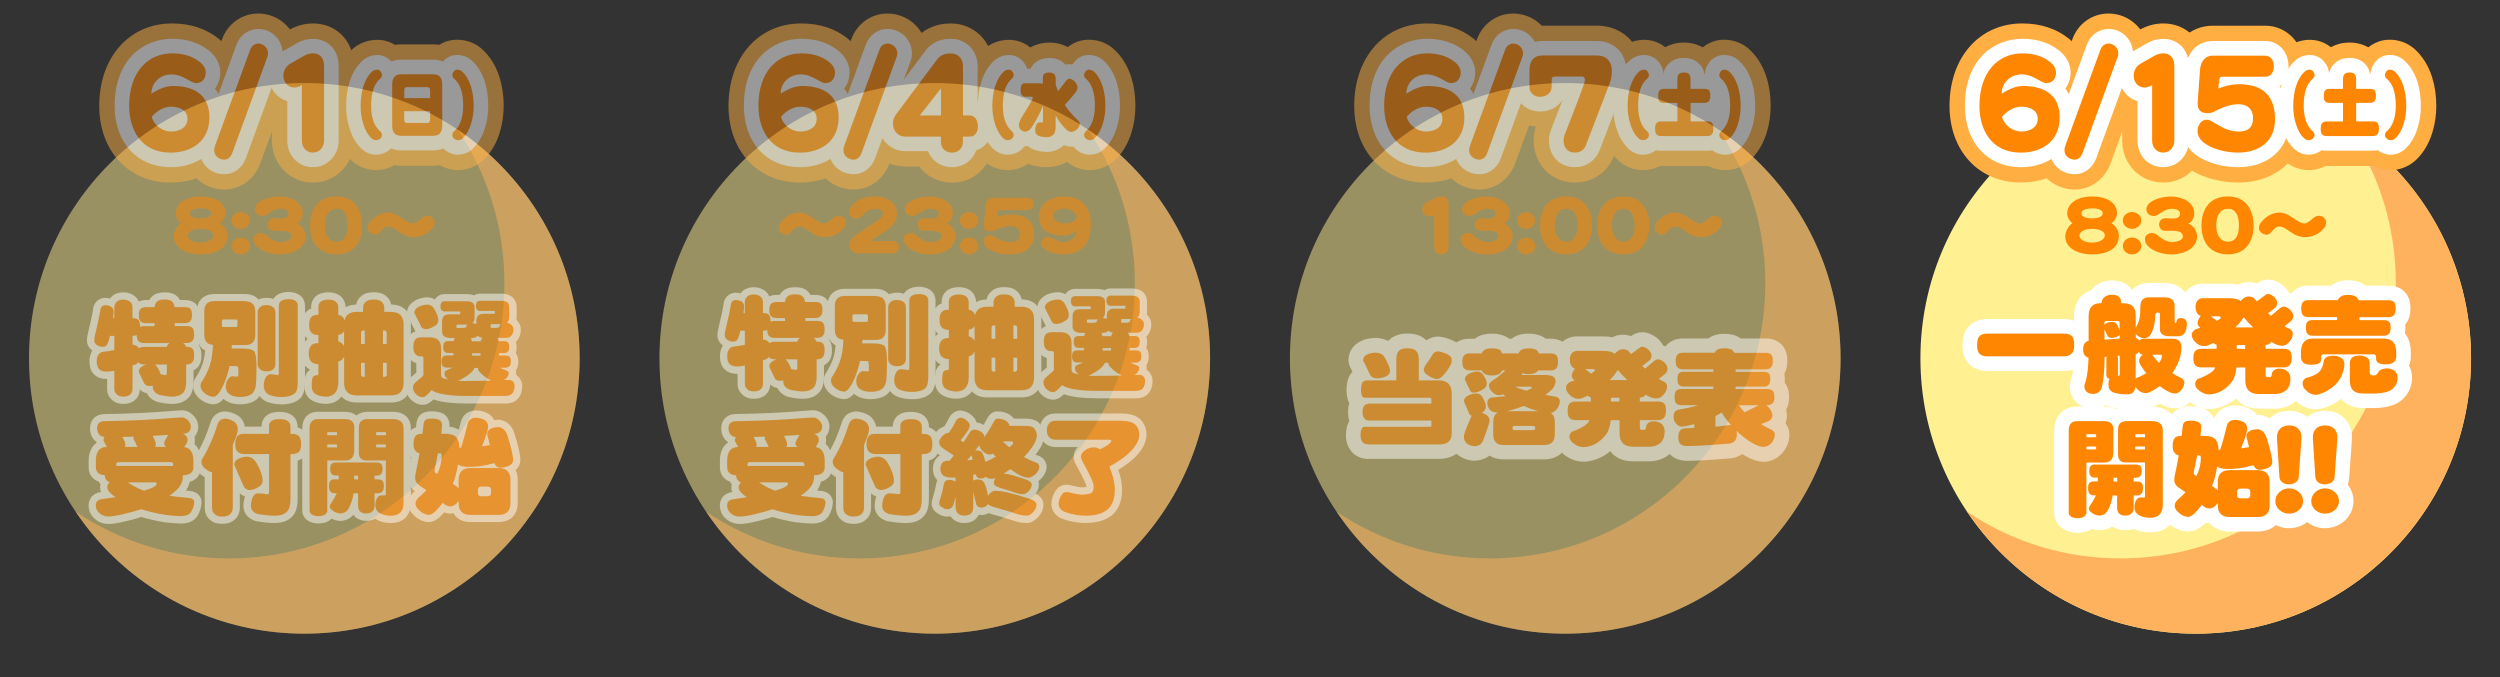 <?xml version="1.0" encoding="UTF-8"?>
<svg id="_レイヤー_1" data-name="レイヤー 1" xmlns="http://www.w3.org/2000/svg" viewBox="0 0 486.17 131.69">
  <rect x="0" y="0" width="486.17" height="131.69" fill="#333333" stroke="none"/>
  <defs>
    <style>
      .cls-1 {
        fill: none;
      }

      .cls-2, .cls-3, .cls-4 {
        opacity: .5;
      }

      .cls-2, .cls-5 {
        fill: #fff092;
      }

      .cls-6 {
        fill: #ffaf41;
      }

      .cls-7 {
        fill: #ff8600;
      }

      .cls-8 {
        fill: #fff;
      }

      .cls-9, .cls-3 {
        fill: #ffb25e;
      }
    </style>
  </defs>
  <g>
    <g>
      <circle class="cls-2" cx="59.18" cy="69.69" r="53.54"/>
      <path class="cls-3" d="M89.01,25.22c5.73,8.52,9.08,18.79,9.08,29.83,0,29.57-23.97,53.54-53.54,53.54-11.04,0-21.31-3.35-29.83-9.08,9.61,14.3,25.94,23.71,44.46,23.71,29.57,0,53.54-23.97,53.54-53.54,0-18.52-9.41-34.85-23.71-44.46Z"/>
      <g class="cls-4">
        <g>
          <path class="cls-6" d="M33.18,35.5c-8.17,0-13.88-6.13-13.88-14.92,0-9.43,5.82-16.02,14.16-16.02,3.56,0,6.6,1,9.05,2.96,2.1,1.66,3.32,4.06,3.32,6.55,0,1.1-.2,2.13-.55,3.06.83,1.64,1.27,3.56,1.27,5.7,0,7.34-5.62,12.66-13.36,12.66Z"/>
          <path class="cls-6" d="M43.66,36.86c-4.32,0-7.83-3.43-7.83-7.64,0-.99.19-2.02.56-3l6.79-18.57c1.09-3.04,3.86-5.02,7.04-5.02,4.26,0,7.72,3.47,7.72,7.74,0,.93-.18,1.85-.54,2.83l-6.79,18.59c-1.15,3.09-3.87,5.07-6.96,5.07Z"/>
          <path class="cls-6" d="M60.86,35.5c-4.47,0-7.98-3.58-7.98-8.15v-5.79c-2.17-1.43-3.59-3.92-3.59-6.81,0-3.08,1.57-5.83,4.19-7.36l2.75-1.58c1.41-.81,3.02-1.25,4.64-1.25,4.61,0,7.96,3.5,7.96,8.32v14.42c0,4.6-3.51,8.2-7.98,8.2Z"/>
          <path class="cls-6" d="M73.14,33.08c-1.74,0-3.43-.66-4.76-1.85-.03-.03-.06-.05-.09-.08-1.47-1.38-2.56-3.22-3.24-5.46-.48-1.58-.74-3.29-.74-5.06,0-1.99.27-3.86.79-5.55.75-2.34,1.91-4.2,3.48-5.57,1.3-1.14,3.01-1.77,4.81-1.77,2.01,0,3.9.94,5.19,2.57.99,1.26,1.51,2.76,1.51,4.36,0,1.78-.71,3.44-2.01,4.73-.04.21-.09.59-.09,1.18,0,.43.03.7.06.86,1.33,1.31,2.04,3.02,2.04,4.88s-.86,3.75-2.35,5.04c-1.3,1.12-2.94,1.73-4.62,1.73Z"/>
          <path class="cls-6" d="M78.02,32.24c-4.39,0-7.58-3.27-7.58-7.78v-8.05c0-4.51,3.19-7.78,7.58-7.78h6.21c4.39,0,7.58,3.27,7.58,7.78v8.05c0,4.51-3.19,7.78-7.58,7.78h-6.21Z"/>
          <path class="cls-6" d="M89.12,33.08c-1.73,0-3.39-.63-4.67-1.78-1.46-1.29-2.29-3.11-2.29-5s.72-3.6,2.04-4.88c.03-.16.07-.43.07-.86,0-.59-.05-.96-.09-1.17-1.31-1.28-2.02-2.94-2.02-4.74,0-1.59.52-3.09,1.5-4.35,1.3-1.64,3.19-2.58,5.2-2.58,1.76,0,3.38.58,4.69,1.66.05.04.11.09.16.14,1.55,1.39,2.71,3.24,3.43,5.49.54,1.73.81,3.6.81,5.6,0,1.77-.25,3.49-.75,5.1-.65,2.17-1.73,4-3.19,5.39-.07.07-.15.14-.23.2-1.35,1.15-2.96,1.77-4.66,1.77Z"/>
        </g>
        <g>
          <path class="cls-8" d="M33.18,32.51c-6.52,0-10.89-4.79-10.89-11.93,0-9,5.61-13.04,11.17-13.04,2.86,0,5.27.78,7.18,2.31,1.4,1.11,2.2,2.65,2.2,4.23,0,1.21-.38,2.3-1.03,3.14,1.13,1.46,1.74,3.35,1.74,5.62,0,5.61-4.36,9.68-10.38,9.68Z"/>
          <path class="cls-8" d="M43.66,33.88c-2.72,0-4.84-2.05-4.84-4.66,0-.65.13-1.33.38-1.98l6.79-18.55c.67-1.85,2.33-3.06,4.24-3.06,2.61,0,4.73,2.13,4.73,4.75,0,.57-.11,1.15-.35,1.78l-6.8,18.61c-.7,1.89-2.33,3.11-4.15,3.11Z"/>
          <path class="cls-8" d="M60.86,32.51c-2.85,0-4.99-2.22-4.99-5.16v-7.68c-2.09-.6-3.59-2.55-3.59-4.92,0-2.01,1.01-3.79,2.71-4.78l2.74-1.57c.95-.55,2.08-.85,3.16-.85,2.4,0,4.97,1.67,4.97,5.33v14.42c0,2.92-2.19,5.21-5,5.21Z"/>
          <path class="cls-8" d="M73.14,30.09c-1.01,0-1.97-.38-2.76-1.09-1.13-1.05-1.94-2.45-2.46-4.18-.4-1.31-.61-2.73-.61-4.2,0-1.69.22-3.26.66-4.67.57-1.79,1.44-3.2,2.6-4.22.77-.67,1.75-1.03,2.84-1.03s2.13.52,2.84,1.43c.57.72.87,1.59.87,2.51,0,.76-.24,1.88-1.41,2.86-.33.29-.7,1.24-.7,3.05,0,1.39.27,2.39.77,2.81.87.75,1.34,1.79,1.34,2.93,0,1.06-.47,2.05-1.32,2.79-.76.66-1.68,1-2.66,1Z"/>
          <path class="cls-8" d="M78.02,29.25c-2.75,0-4.6-1.93-4.6-4.8v-8.05c0-2.87,1.85-4.8,4.6-4.8h6.21c2.75,0,4.6,1.93,4.6,4.8v8.05c0,2.87-1.85,4.8-4.6,4.8h-6.21Z"/>
          <path class="cls-8" d="M89.12,30.09c-1.03,0-1.97-.36-2.72-1.05-.79-.68-1.26-1.67-1.26-2.74,0-1.14.47-2.18,1.32-2.92.5-.43.78-1.44.78-2.83,0-1.81-.36-2.76-.71-3.05-1.21-.98-1.4-2.21-1.4-2.86,0-.91.3-1.78.87-2.51.73-.93,1.74-1.44,2.85-1.44s2.01.34,2.78.98c.03.02.05.04.08.07,1.15,1.03,2.02,2.43,2.58,4.18.44,1.42.66,2.99.66,4.69,0,1.48-.21,2.9-.62,4.22-.51,1.69-1.31,3.08-2.39,4.1-.04.03-.07.07-.11.1-1.01.87-2.03,1.05-2.71,1.05Z"/>
        </g>
        <g>
          <path class="cls-7" d="M33.18,29.68c-5.75,0-8.06-4.44-8.06-9.1,0-6.6,3.65-10.2,8.34-10.2,1.79,0,3.76.36,5.4,1.68.76.6,1.15,1.34,1.15,2.02,0,1.13-.63,2.09-1.88,2.09-1.04,0-2.51-1.7-4.78-1.7s-3.91,1.66-3.91,3.74c.69-.38,2.25-1.49,4.19-1.49,3.65,0,7.09,1.39,7.09,6.12s-3.59,6.84-7.54,6.84ZM33.25,20.75c-1.51,0-2.9.96-3.74,1.97.41,1.66,2.1,2.86,3.76,2.86s3.18-.79,3.18-2.45-1.45-2.38-3.2-2.38Z"/>
          <path class="cls-7" d="M51.96,11.17l-6.81,18.63c-.3.82-.91,1.25-1.49,1.25-.97,0-2.01-.67-2.01-1.82,0-.29.06-.62.19-.96l6.81-18.6c.3-.84.95-1.2,1.58-1.2.95,0,1.9.79,1.9,1.92,0,.24-.06.5-.17.79Z"/>
          <path class="cls-7" d="M60.86,29.68c-1.08,0-2.16-.79-2.16-2.33v-10.83c-.41.31-.93.5-1.45.5-1.32,0-2.14-1.06-2.14-2.28,0-.89.39-1.8,1.3-2.33l2.72-1.56c.54-.31,1.17-.48,1.75-.48,1.12,0,2.14.67,2.14,2.5v14.42c0,1.56-1.08,2.38-2.16,2.38Z"/>
          <path class="cls-7" d="M73.94,26.95c-.23.2-.49.31-.81.31s-.61-.13-.87-.36c-.72-.67-1.26-1.62-1.64-2.89-.33-1.06-.49-2.2-.49-3.39,0-1.42.18-2.69.53-3.82.4-1.26.98-2.24,1.76-2.93.24-.21.57-.32.97-.32.23,0,.44.13.62.35s.26.48.26.76c0,.25-.14.48-.4.7-1.13.97-1.7,2.7-1.7,5.21,0,2.3.58,3.96,1.76,4.97.23.2.34.45.34.77,0,.22-.11.45-.34.64Z"/>
          <path class="cls-7" d="M84.24,14.44c1.17,0,1.76.66,1.76,1.96v8.05c0,1.3-.59,1.96-1.76,1.96h-6.21c-1.18,0-1.76-.66-1.76-1.96v-8.05c0-1.3.58-1.96,1.76-1.96h6.21ZM83.64,19.09v-1.54c0-.39-.19-.6-.54-.6h-3.94c-.37,0-.54.21-.54.6v1.54h5.03ZM83.64,23.31v-1.69h-5.03v1.69c0,.41.18.6.54.6h3.94c.35,0,.54-.2.54-.6Z"/>
          <path class="cls-7" d="M91.63,24.01c-.38,1.26-.93,2.21-1.64,2.89-.28.24-.57.36-.87.36-.33,0-.59-.11-.81-.31-.23-.2-.34-.42-.34-.64,0-.32.11-.57.34-.77,1.17-1.01,1.76-2.68,1.76-4.97,0-2.51-.57-4.24-1.7-5.21-.28-.22-.4-.45-.4-.7,0-.28.09-.53.26-.76.18-.22.38-.35.62-.35.4,0,.72.11.97.32.77.69,1.36,1.67,1.76,2.93.35,1.13.53,2.41.53,3.82,0,1.19-.16,2.33-.49,3.39Z"/>
        </g>
      </g>
      <g class="cls-4">
        <g>
          <path class="cls-8" d="M33.5,78.55c-.83,0-1.75-.12-2.81-.37-.05-.01-.09-.03-.14-.04-.95-.33-1.63-.92-1.98-1.68-.55-.09-1.02-.33-1.38-.7-.02.66-.25,1.26-.66,1.76-.42.49-1.19,1.03-2.56,1.03-1.26,0-1.99-.54-2.39-.99-.47-.46-.75-1.15-.75-1.9v-1.96h-.05c-1.14,0-2-.33-2.58-.99-.49-.49-.78-1.27-.81-2.34,0-.89.19-1.61.57-2.18-.7-.54-1.05-1.23-1.05-1.98,0-.48.09-1.05.26-1.69.49-2.02.82-3.56.97-4.66,0-.06.02-.13.04-.19.29-1,1.09-1.66,2.14-1.75.04,0,.17,0,.19,0,.31.01.6.06.87.13.13-.17.28-.32.44-.46.53-.49,1.27-.74,2.15-.74s1.61.25,2.19.71c.37.27.65.64.82,1.08.34-.17.81-.3,1.42-.3h.63c.13-.23.28-.44.47-.62.56-.58,1.41-.87,2.51-.87,1.2,0,2.05.31,2.59.94.15.16.28.35.39.55h.97c.84,0,1.53.24,2.04.7.04.03.07.07.1.1.44.49.66,1.2.66,2.16,0,.6-.1,1.1-.29,1.51.01.01.02.02.03.04.46.49.68,1.22.68,2.23,0,.78-.16,1.4-.49,1.9-.02.03-.04.05-.06.08.49.69.55,1.52.55,2.12,0,.79-.17,1.45-.51,1.96-.23.32-.56.66-1.04.89v2.14c0,1.52-.34,2.58-1.05,3.25-.7.73-1.75,1.12-3.08,1.12Z"/>
          <path class="cls-8" d="M54.72,78.63c-.9,0-1.78-.14-2.59-.41-.7-.23-1.26-.65-1.65-1.21-.25.37-.56.68-.94.92-.75.47-1.71.7-2.86.7s-2.13-.27-2.93-.82c-.09-.07-.19-.15-.28-.24-.37.42-1.05,1.06-1.95,1.06-1.05-.07-1.98-.46-2.77-1.14-.81-.77-1.19-1.56-1.19-2.42,0-.65.19-1.23.57-1.72.73-1.18,1.21-2.24,1.46-3.25.12-.49.22-1.13.3-1.94-1.02-.53-1.6-1.59-1.6-3.01v-4.58c0-2.09,1.3-3.39,3.39-3.39h5.98c1.13,0,2.03.38,2.62,1.06.44-.22.96-.32,1.56-.32.47,0,.92.08,1.31.23.38-.65,1.17-1.29,2.79-1.38h0c2.46,0,3.34,1.35,3.38,2.62v14.8c0,1.69-.32,2.73-1.04,3.37-.83.74-2,1.09-3.57,1.09Z"/>
          <path class="cls-8" d="M63.2,78.55c-1.2-.08-2.12-.36-2.79-.86-.78-.54-1.21-1.48-1.21-2.62s.1-1.79.33-2.31c.14-.28.37-.62.78-.88-.35-.16-.64-.39-.88-.66-.49-.49-.78-1.3-.81-2.42,0-1.13.3-2,.9-2.62.09-.1.19-.2.3-.28-.06-.05-.12-.1-.17-.15-.95-.82-.95-2.13-.95-2.56s0-1.76.91-2.61c.24-.25.54-.44.9-.57v-.35c.01-.66.29-2.72,3.26-2.82h0c2.96,0,3.37,2.06,3.43,2.69,0,.04,0,.22,0,.22.56-.32,1.25-.5,2.05-.52.13-.69.5-1.28,1.09-1.71.54-.46,1.31-.69,2.33-.69s1.84.24,2.39.72c.53.41.89,1,1.02,1.67,2.39.02,3.82,1.47,3.82,3.87v11.32c0,2.43-1.45,3.87-3.87,3.87h-6.63c-1.3,0-2.33-.41-3-1.17-.67.92-1.72,1.42-3.09,1.42-.03,0-.07,0-.1,0Z"/>
          <path class="cls-8" d="M82.22,78.72c-.9,0-1.73-.39-2.47-1.17-.02-.03-.05-.05-.07-.08-.5-.61-.76-1.35-.76-2.14,0-.67.28-1.29.84-1.84.03-.03.07-.07.11-.1.35-.29.72-.6,1.09-.93v-1.84c-.68-.2-1.08-.58-1.33-.94-.55-.67-.62-1.58-.62-2.22,0-.94.23-1.7.69-2.27.24-.28.59-.58,1.11-.77-.13-.19-.25-.39-.34-.62-.35-.66-.63-1.21-.87-1.69-.17-.3-.31-.62-.4-.91-.04-.13-.05-.26-.05-.39,0-.55.21-1.59,1.6-2.39.04-.02.07-.04.11-.06.76-.35,1.53-.53,2.27-.53.41,0,.93.09,1.45.41.4-.68,1.08-1,1.7-1.05.04,0,.08,0,.12,0h4.35c.57,0,1.04.09,1.43.25.31-.2.65-.3.99-.33.04,0,.09,0,.13,0h4.18c2.21,0,2.99,1.39,2.99,2.57v1.95c0,.2-.01.38-.04.55.58.56.86,1.21.86,1.92,0,.66-.18,1.27-.55,1.87-.12.19-.26.36-.42.51.11.32.16.67.16,1.07s-.06.77-.18,1.08c.34.47.49,1.02.49,1.71s-.15,1.27-.47,1.69c0,0,0,0,0,0,.06.19.08.37.08.51,0,.11,0,.24-.02.37.11.07.22.15.33.25.04.03.07.07.11.1.48.53.73,1.14.73,1.82,0,.93-.25,1.73-.71,2.31-.36.48-1.11,1.08-2.51,1.08h-7.37c-2.98,0-5.16-.26-6.64-.8-.6.59-1.26,1.05-2.05,1.05Z"/>
          <path class="cls-8" d="M21.04,101.88c-1.07,0-2.05-.41-2.83-1.19-.64-.64-.98-1.49-.98-2.45.04-1.35.88-2.28,2.24-2.53.06,0,.11-.01.17-.02-.1-.26-.16-.54-.18-.82,0-.24.03-.47.08-.69-.13-.15-.23-.33-.31-.51-.38-.12-.7-.29-.96-.52-.67-.53-1.03-1.34-1.03-2.26v-1.24c0-1.64.55-2.87,1.55-3.54-.02-.06-.03-.12-.04-.19-.78-.54-1.23-1.46-1.25-2.65.04-1.55,1-2.58,2.51-2.74.04,0,.08,0,.13,0,5.07-.08,9.7-.3,13.76-.65l.58-.04c.38-.03.67-.05.86-.05.84,0,1.59.33,2.24.98.64.64.98,1.42.98,2.24-.02.76-.28,1.41-.73,1.89.04.18.06.35.06.5.04.37-.02.69-.09.94.67.58,1.25,1.59,1.25,3.31v1.24c0,.99-.4,1.82-1.11,2.31-.3.23-.65.4-1.05.51-.11.52-.33,1.1-.74,1.69.24.02.47.04.7.06,1.68.15,2.32,1.22,2.36,2.17,0,.05,0,.1,0,.15-.06.91-.33,1.76-.83,2.59-.02.04-.05.08-.08.12-.45.6-1.35,1.32-3.04,1.32-.86,0-1.89-.08-3.26-.24-1.78-.3-3.25-.64-4.51-1.03-.97.31-1.92.57-2.83.78-1.58.39-2.73.58-3.59.58Z"/>
          <path class="cls-8" d="M43.2,101.88c-.97,0-1.75-.25-2.31-.76-.52-.39-1.08-1.12-1.08-2.46v-5.87c-.22-.13-.45-.28-.68-.46-1.13-.83-1.38-1.84-1.38-2.53,0-.59.22-1.19.66-1.78.95-1.61,1.81-3.59,2.53-5.87.36-1.23,1.32-2.02,2.61-2.14.04,0,.08,0,.12,0,.03,0,.06,0,.09,0,.9.06,1.72.31,2.43.75.04.02.07.05.11.07.75.56,1.2,1.31,1.3,2.13h3.27v-.05c0-1.37.91-2.82,3.45-2.82,3.19,0,3.53,2.11,3.56,2.76v.26c.51.15.88.4,1.12.63.62.53.94,1.41.94,2.61,0,.96-.18,1.67-.55,2.18-.27.38-.73.83-1.51,1.05v7.44c0,1.63-.36,2.77-1.11,3.48-.72.78-1.86,1.21-3.35,1.21-1.05,0-2.19-.11-3.6-.36-.07-.01-.15-.03-.22-.06-1.44-.49-2.26-1.55-2.26-2.89,0-.62.1-1.24.3-1.85-.32-.12-.67-.31-1-.63v2.73c0,1.31-.56,2.05-1.07,2.45-.57.51-1.38.78-2.41.78Z"/>
          <path class="cls-8" d="M61.86,101.79c-2.73-.1-3.05-1.86-3.08-2.4v-16.09c0-1.99,1.17-3.22,3.05-3.22h5.25c.93,0,1.69.25,2.24.72.54-.46,1.28-.72,2.19-.72h4.85c2.61,0,3.54,1.62,3.54,3.14v14.53c0,2.48-1.45,3.96-3.87,3.96-1.12,0-2.06-.22-2.79-.66-.11-.06-.21-.12-.31-.19-.47.28-1.07.43-1.74.43-.84,0-1.59-.27-2.11-.77-.14-.13-.27-.27-.37-.42-.09.11-.17.21-.27.3-.64.6-1.43.9-2.32.9-.04,0-.08,0-.12,0-.53-.04-1.04-.19-1.53-.45-.44.49-1.19.91-2.48.95-.02,0-.04,0-.05,0s-.04,0-.05,0Z"/>
          <path class="cls-8" d="M83.35,101.54c-1.08-.06-2.07-.53-2.85-1.33-.73-.66-1.11-1.4-1.11-2.2s.32-1.56.92-2.16c.03-.03.28-.24.37-.33-1.12-.79-1.37-1.85-1.37-2.62,0-.43.07-.94.23-1.6.17-.78.33-1.59.47-2.39-.11-.1-.22-.22-.31-.35-.7-.75-.7-1.9-.7-2.3,0-.94.22-1.7.67-2.32.03-.04.07-.09.1-.13.23-.25.59-.54,1.12-.71.02-.21.04-.41.07-.62.12-1.26.71-1.84,1.2-2.12.53-.27,1.08-.37,1.79-.37.81,0,1.52.13,2.11.39.07.03.13.06.19.1.65.42,1.06,1.1,1.15,1.92,0,.05,0,.1,0,.15,0,.13,0,.27-.01.42.7.08,1.31.28,1.84.6.13-.51.27-1.04.4-1.6.37-1.32,1.41-2.09,2.86-2.16h.01c.83,0,1.59.18,2.31.55.59.29,1.03.76,1.28,1.34.22-.03.45-.06.71-.08.03,0,.07,0,.1,0,.05,0,.1,0,.15,0,1.32.14,2.34.96,2.87,2.32.88,2.74,1.27,4.46,1.27,5.49,0,.49-.13,1.31-.92,1.96.27.54.41,1.18.41,1.91v4.51c0,2.29-1.42,3.71-3.71,3.71h-5.5c-1.55,0-2.69-.62-3.27-1.73-.18.04-.36.07-.55.09-.04,0-.07,0-.11,0-.04,0-.09,0-.13,0-.36-.04-.71-.12-1.03-.24-.11.12-.21.24-.3.34-.88.98-1.68,1.46-2.52,1.54-.04,0-.09,0-.13,0-.03,0-.06,0-.08,0Z"/>
        </g>
        <g>
          <path class="cls-7" d="M21.64,59.67c.29.21.46.52.46.9,0,.29-.04.73-.13,1.3h.27v-2.12c0-.46.17-.84.5-1.09.25-.25.67-.4,1.22-.4s.99.15,1.3.4c.34.25.5.63.5,1.09v2.12c.59,0,.97.13,1.18.38s.31.69.31,1.32c.19-.08.44-.15.74-.15h2.06v-.57h-1.66c-.46,0-.82-.1-1.05-.36-.23-.21-.34-.61-.34-1.2s.11-1.01.34-1.22c.21-.21.57-.34,1.05-.34h1.68c.04-.46.17-.8.42-1.03.27-.29.78-.46,1.51-.46s1.26.15,1.51.44c.23.25.38.59.44,1.05h2c.5,0,.86.13,1.09.34.19.21.29.63.29,1.22,0,.48-.08.84-.25,1.05-.25.34-.63.5-1.13.5h-1.97v.57h2.37c.5,0,.88.13,1.09.38.21.21.31.65.31,1.28,0,.5-.08.86-.25,1.11-.25.36-.65.52-1.15.52h-.76c.29.17.48.42.57.74h.13c.52,0,.9.13,1.15.38.21.23.31.67.31,1.34,0,.55-.1.92-.27,1.18-.27.38-.67.55-1.2.55h-.08v3.28c0,1.09-.21,1.85-.61,2.23-.46.48-1.15.73-2.1.73-.76,0-1.6-.13-2.48-.34-.84-.29-1.28-.82-1.3-1.55v-.25c-.21.06-.44.08-.65.08-.55,0-.92-.23-1.09-.67-.27-.61-.53-1.13-.76-1.6-.13-.21-.21-.4-.21-.59,0-.42.29-.8.9-1.11.17-.08.36-.15.55-.21h-.38c-.5,0-.88-.13-1.13-.4-.02,0-.04-.02-.04-.04-.21.29-.59.5-1.13.61v4.6c0,.38-.13.69-.34.95-.29.34-.8.52-1.47.52-.59,0-1.03-.17-1.32-.5-.27-.27-.4-.59-.4-.97v-3.57c-.59.13-1.09.19-1.47.19-.71,0-1.22-.17-1.51-.5-.29-.29-.44-.78-.46-1.45,0-.71.17-1.22.5-1.55.21-.25.61-.38,1.22-.42.63-.08,1.22-.19,1.72-.29v-2.75h-.86c-.17.76-.36,1.3-.52,1.64-.23.34-.52.5-.9.5-.42-.02-.78-.15-1.11-.36-.36-.25-.52-.55-.52-.88s.06-.78.21-1.32c.5-2.06.84-3.65,1.01-4.83.13-.44.44-.69.9-.73.46.02.86.13,1.2.34ZM33,66.72h-5c-.46,0-.82-.13-1.07-.38-.21-.21-.34-.61-.34-1.18-.21.1-.48.15-.82.15v1.72c.46,0,.86.21,1.2.61.02.04.04.06.06.11.25-.19.59-.29,1.05-.29h4.37c.04-.34.23-.57.55-.74ZM30.88,71.88c.17.34.27.63.36.9.13.02.27.04.42.06.21.08.36.11.44.11.21,0,.34-.11.34-.34v-1.72h-2.31c.25.19.5.52.76.99Z"/>
          <path class="cls-7" d="M47.67,58.59c1.3,0,1.97.67,1.97,1.97v4.58c0,1.32-.67,1.97-1.97,1.97h-2.58c-.02.23-.04.46-.04.67h2.12c1.2,0,1.95.19,2.29.57.27.42.42,1.43.42,3,0,1.68-.06,2.98-.17,3.88-.17.71-.46,1.2-.92,1.49-.5.31-1.22.48-2.1.48s-1.58-.19-2.12-.57c-.42-.32-.65-.78-.67-1.41,0-.59.15-1.09.46-1.49.25-.34.53-.53.78-.57l.9.08c.06,0,.13,0,.17-.02.04,0,.08-.04.13-.11,0-.13.02-.4.02-.78,0-.42-.04-.76-.1-1.01-.06-.08-.25-.13-.55-.13h-1.09c-.06.34-.12.67-.21.97-.53,1.91-1.16,3.34-1.87,4.3-.38.46-.71.71-1.01.71-.63-.04-1.26-.29-1.85-.8-.46-.44-.69-.88-.69-1.34,0-.36.11-.65.32-.9.82-1.3,1.39-2.54,1.68-3.74.21-.84.34-1.95.42-3.32-1.13-.08-1.68-.76-1.68-1.97v-4.58c0-1.3.65-1.97,1.97-1.97h5.98ZM46.18,63.28v-.82c0-.21-.1-.34-.32-.34h-2.39c-.21,0-.32.13-.32.34v.82c0,.21.1.31.32.31h2.39c.21,0,.32-.1.32-.31ZM53.08,59.71c.32.25.48.59.48,1.03v10.08c0,.38-.13.67-.34.9-.29.34-.76.5-1.39.5-.59,0-1.03-.15-1.32-.48-.27-.25-.4-.55-.4-.92v-10.08c0-.44.17-.78.5-1.03.25-.25.65-.38,1.22-.38.5,0,.92.13,1.24.38ZM57.91,59.41v14.76c0,1.22-.19,1.97-.57,2.31-.55.48-1.41.73-2.62.73-.8,0-1.51-.13-2.14-.34-.82-.27-1.26-.9-1.3-1.89.02-.69.19-1.28.48-1.74.21-.25.48-.4.82-.46.21,0,.69.06,1.41.17.15,0,.23-.13.23-.42v-13.12c.02-.76.63-1.18,1.8-1.24,1.24,0,1.87.42,1.89,1.24Z"/>
          <path class="cls-7" d="M61.92,61.22v-1.55c.02-.9.65-1.36,1.89-1.41,1.24,0,1.89.48,1.97,1.41v1.57c.36.06.65.19.86.4.17.13.27.36.36.67.23-1.09,1.03-1.66,2.39-1.66h1.22v-.82c0-.5.19-.9.61-1.2.27-.25.76-.38,1.45-.38s1.18.13,1.47.38c.38.29.59.69.59,1.2v.82h1.3c1.64,0,2.46.82,2.46,2.46v11.32c0,1.64-.82,2.46-2.46,2.46h-6.63c-1.66,0-2.48-.82-2.48-2.46v-5.1c-.06.17-.15.29-.23.4-.17.27-.48.46-.9.57v3.97c0,1.91-.84,2.88-2.48,2.88-.9-.06-1.6-.25-2.06-.59-.42-.29-.63-.8-.63-1.47,0-.84.06-1.41.21-1.74.13-.25.4-.38.84-.38.17,0,.25-.11.25-.34v-1.81c-.67-.02-1.13-.19-1.43-.53-.29-.29-.44-.82-.46-1.53,0-.71.17-1.26.53-1.62.21-.25.63-.38,1.28-.42.02,0,.04,0,.08-.02v-1.55h-.08c-.52,0-.94-.15-1.24-.44-.34-.27-.48-.78-.48-1.51,0-.78.15-1.3.48-1.6.23-.25.65-.38,1.24-.38h.08ZM66.91,64.35c-.04.08-.06.15-.08.19-.25.34-.59.52-1.05.59v1.28c.34.06.65.25.94.59.08.13.15.25.19.38v-3.02ZM70.94,66.89v-2.62h-.25c-.34,0-.48.17-.48.48v2.14h.73ZM70.94,70.56h-.73v2.23c0,.34.15.48.48.48h.25v-2.71ZM74.47,66.89h.73v-2.14c0-.31-.17-.48-.48-.48h-.25v2.62ZM75.21,72.79v-2.23h-.73v2.71h.25c.31,0,.48-.15.48-.48Z"/>
          <path class="cls-7" d="M88.22,66.38c.04-.25.12-.48.25-.65h-.69c-1.22,0-1.81-.4-1.81-1.24v-1.97c0-.92.46-1.39,1.41-1.39h1.89c.15,0,.23-.02.23-.08v-.48h-3.11c-.48-.04-.74-.36-.74-.99s.25-.94.74-.99h4.35c1.03,0,1.55.4,1.55,1.15v1.95c0,.55-.17.94-.46,1.15.29,0,.54.06.8.19v-.59c0-.92.46-1.41,1.39-1.41h1.97c.17,0,.25-.02.25-.08v-.48h-2.96c-.46-.04-.71-.36-.74-.99.02-.63.27-.94.74-.99h4.18c1.05,0,1.57.4,1.57,1.15v1.95c0,.59-.17.97-.5,1.18.34.04.65.19.9.4.27.25.42.55.42.9,0,.42-.12.78-.34,1.11-.23.36-.59.52-1.07.52h-1.72c.13.17.23.4.27.65h1.05c.34,0,.59.08.76.25.15.17.23.46.23.9,0,.36-.06.61-.19.78-.17.25-.44.38-.8.38h-.99v.48h1.22c.38,0,.67.08.84.25.15.17.23.46.23.9,0,.38-.06.67-.19.84-.21.25-.5.38-.88.38h-1.07c.34.17.71.32,1.13.48.4.15.61.31.61.5,0,.44-.19.82-.57,1.15-.13.11-.25.19-.36.25h1.01c.27,0,.5.11.69.27.23.25.36.52.36.86,0,.63-.15,1.11-.4,1.43-.27.36-.73.55-1.41.55h-7.37c-3.09,0-5.25-.29-6.51-.86-.17-.15-.31-.21-.46-.21-.08,0-.17.06-.25.23-.63.71-1.11,1.09-1.47,1.09-.5,0-.99-.25-1.45-.73-.29-.36-.44-.78-.44-1.24,0-.27.12-.55.42-.84.44-.36.9-.76,1.36-1.18.17-.13.25-.27.25-.44v-3.21c0-.21-.1-.31-.32-.31h-.08c-.61,0-1.01-.17-1.22-.53-.23-.23-.34-.69-.34-1.36,0-.61.12-1.07.38-1.39.23-.27.63-.42,1.18-.42h1.64c1.47,0,2.2.71,2.2,2.14v5.25c0,.34.25.55.8.67.19.06.4.1.63.15-.08-.04-.17-.1-.25-.19-.38-.32-.55-.63-.5-.97-.04-.25.04-.44.23-.57.5-.21.94-.4,1.34-.59h-1.09c-.36,0-.63-.08-.8-.27-.19-.17-.27-.48-.27-.95s.08-.73.27-.9c.17-.17.42-.25.8-.25h1.24v-.48h-.99c-.34,0-.59-.08-.76-.27-.17-.17-.23-.46-.23-.88,0-.44.06-.74.23-.9.15-.17.4-.25.76-.25h1.01ZM84.4,60c.55.92.84,1.68.84,2.29,0,.5-.27.9-.8,1.15-.59.38-1.16.57-1.74.57-.46-.04-.78-.31-.94-.8-.38-.71-.67-1.3-.92-1.81-.15-.25-.23-.46-.27-.61,0-.42.29-.82.88-1.15.55-.25,1.11-.4,1.68-.4.5,0,.92.25,1.28.76ZM90.45,63.7c.08,0,.17-.04.21-.1,0-.19.08-.36.29-.48h-1.93c-.17,0-.25.06-.25.17v.4c0,.06.08.08.25.08h.9c.25,0,.42-.02.52-.06ZM90.17,74.09c1.89,0,3.63-.02,5.25-.06.04,0,.06,0,.11-.02-.02,0-.04,0-.04-.02-.86-.42-1.53-.92-2.02-1.47-.36-.29-.52-.57-.52-.8,0-.04,0-.1.02-.17h-.71c-.08.23-.21.46-.42.67-.5.55-1.22,1.05-2.1,1.51-.25.15-.48.25-.67.34.34.02.71.02,1.11.02ZM91.73,65.73h-.19c.11.17.19.4.23.65h1.72c.04-.29.17-.52.34-.69-.42-.06-.71-.19-.9-.4-.27.29-.67.44-1.2.44ZM93.45,68.69h-1.64v.48h1.64v-.48ZM96.91,63.68c.11-.02.19-.08.23-.17,0-.19.08-.36.27-.48h-1.76c-.17,0-.23.06-.23.17v.48c0,.06.06.08.23.08h.74c.25,0,.44-.02.52-.08Z"/>
          <path class="cls-7" d="M36.55,81.75c.38.38.57.8.57,1.24-.02.67-.36,1.11-.99,1.3-.19.02-.38.04-.54.04.61.34.9.71.86,1.11.04.21,0,.4-.08.61-.17.34-.36.63-.55.88,1.18.17,1.79,1.07,1.79,2.69v1.24c0,.55-.19.94-.53,1.15-.34.27-.82.4-1.45.4h-.1c0,.13.02.23.02.31,0,1.01-.48,1.93-1.41,2.75-.38.34-.78.65-1.2.94,1.09.17,2.35.29,3.76.42.69.06,1.05.34,1.07.82-.04.69-.25,1.32-.63,1.95-.38.5-1.03.76-1.91.76s-1.87-.08-3.09-.23c-1.72-.29-3.3-.65-4.68-1.11-1.09.36-2.14.65-3.15.88-1.43.36-2.52.55-3.28.55-.71,0-1.32-.27-1.83-.78-.38-.38-.57-.86-.57-1.45.02-.63.38-1.01,1.07-1.13.96-.13,1.89-.27,2.77-.42-.34-.21-.63-.44-.88-.67-.46-.4-.71-.8-.73-1.22,0-.34.17-.67.46-1.01-.25-.06-.48-.23-.67-.48-.17-.19-.25-.48-.27-.88-.55-.02-.97-.15-1.22-.38-.36-.27-.52-.67-.52-1.18v-1.24c0-1.76.69-2.67,2.12-2.71-.17-.32-.31-.59-.44-.84-.13-.21-.19-.34-.19-.4,0-.25.06-.46.21-.67-.94-.1-1.43-.69-1.45-1.78.02-.78.44-1.22,1.24-1.3,5.33-.08,9.95-.32,13.86-.65.63-.04,1.07-.08,1.32-.08.46,0,.86.19,1.24.57ZM33.26,90.61c.13,0,.27.02.4.02v-.36c0-.25-.19-.4-.57-.4h-10.01c-.34,0-.48.15-.48.4v.34h10.67ZM26.73,86.92c-.23-.46-.42-.86-.57-1.2-.15-.21-.21-.36-.21-.44,0-.13.02-.25.06-.38-.8.04-1.55.06-2.23.08.4.69.61,1.18.61,1.45,0,.19-.04.36-.11.48h2.44ZM28.01,95.42c.53-.17,1.01-.34,1.45-.5.67-.29,1.01-.59,1.01-.86,0-.17-.06-.25-.17-.25h-5.46c1.05.71,2.12,1.24,3.17,1.62ZM32.29,86.92c-.25-.23-.36-.48-.36-.74,0-.15.06-.34.19-.57.21-.34.4-.69.59-1.05-.97.08-1.97.15-3,.19.38.76.59,1.3.59,1.6,0,.21-.06.4-.15.57h2.14Z"/>
          <path class="cls-7" d="M45.47,81.96c.5.38.76.84.76,1.34.04.4-.06.88-.27,1.45-.25.65-.48,1.26-.69,1.81v12.09c0,.63-.19,1.09-.57,1.37-.29.29-.8.44-1.49.44-.65,0-1.11-.15-1.41-.44-.38-.25-.57-.71-.57-1.37v-6.8c-.38-.08-.8-.31-1.24-.65-.55-.4-.82-.86-.82-1.41,0-.27.13-.61.42-.99,1.03-1.72,1.93-3.8,2.71-6.24.21-.71.67-1.09,1.39-1.15.63.04,1.24.21,1.78.55ZM49.85,89.98c.8,1.39,1.22,2.56,1.22,3.51,0,.55-.27.95-.82,1.22-.61.4-1.22.59-1.81.59-.61-.08-1.03-.5-1.28-1.26-.5-1.09-.9-2.04-1.22-2.79-.21-.42-.34-.76-.38-.97,0-.42.27-.78.86-1.09.53-.25,1.05-.38,1.6-.38.71,0,1.32.4,1.83,1.18ZM52.31,84.38v-1.47c0-.92.67-1.41,2.04-1.41s2.1.48,2.14,1.41v1.47h.34c.57,0,.99.15,1.26.42.29.23.46.76.46,1.55,0,.67-.11,1.11-.27,1.34-.29.42-.78.61-1.45.61h-.34v8.71c0,1.22-.23,2.04-.67,2.46-.5.55-1.3.82-2.37.82s-2.14-.13-3.36-.34c-.86-.29-1.3-.82-1.3-1.55,0-.55.11-1.09.31-1.64.25-.5.59-.78.99-.82.32,0,.67.02,1.09.06.36.08.63.11.8.11.21,0,.34-.11.34-.34v-7.47h-4.85c-.53,0-.95-.15-1.24-.44-.34-.27-.48-.78-.48-1.51,0-.78.15-1.3.48-1.6.23-.25.65-.38,1.24-.38h4.85Z"/>
          <path class="cls-7" d="M68.89,83.14v4.35c0,1.39-.59,2.06-1.72,2.06h-3.53v9.76c-.06.67-.63,1.03-1.72,1.07-1.09-.04-1.68-.4-1.72-1.07v-16c0-1.2.55-1.81,1.64-1.81h5.25c1.2,0,1.81.55,1.81,1.64ZM65.53,84.63v-.59h-1.89v.59h1.89ZM65.53,87v-.57h-1.89v.57h1.89ZM73.32,89.96c.38,0,.67.11.84.27.15.17.23.48.23.94,0,.42-.06.71-.19.9-.21.29-.5.42-.88.42h-.48v.73h.65c.42,0,.71.11.9.29.17.17.25.5.25,1.01,0,.44-.08.76-.21.97-.21.29-.52.44-.94.44h-.65v2.37c0,.55-.15.92-.42,1.16-.27.25-.69.4-1.24.4-.5,0-.9-.15-1.15-.4-.27-.23-.4-.61-.4-1.16v-2.37h-.86c-.08.5-.21,1.01-.36,1.51-.29.92-.61,1.55-.99,1.93-.34.31-.78.48-1.32.48-.5-.04-.99-.23-1.45-.59-.34-.23-.5-.5-.53-.8,0-.15.11-.4.36-.73.42-.63.76-1.24,1.01-1.81h-.38c-.38,0-.67-.11-.86-.34-.19-.19-.27-.55-.27-1.07,0-.48.08-.82.27-1.01.17-.19.46-.29.86-.29h.76v-.73h-.59c-.36,0-.63-.11-.8-.32-.19-.17-.27-.5-.27-1.01,0-.46.08-.78.27-.94.17-.17.42-.27.8-.27h8.04ZM69.62,92.5h-.74v.73h.74v-.73ZM78.48,83.22v14.53c0,1.68-.82,2.54-2.46,2.54-.88,0-1.6-.17-2.1-.48-.59-.29-.9-.8-.94-1.49,0-.67.15-1.2.44-1.6.21-.25.44-.38.71-.38h.73c.11,0,.17-.1.17-.31v-6.49h-3.78c-.99,0-1.47-.5-1.47-1.55v-4.85c0-1.09.57-1.64,1.72-1.64h4.85c1.41,0,2.12.59,2.12,1.72ZM75.04,84.63v-.59h-1.89v.59h1.89ZM75.04,86.44h-1.89v.57h1.89v-.57Z"/>
          <path class="cls-7" d="M94.16,81.65c.5.25.76.71.76,1.34,0,.19-.08.53-.21,1.03-.21.76-.52,1.68-.99,2.77.55-.06,1.05-.15,1.55-.25-.11-.36-.19-.69-.25-1.01-.19-.59-.27-.99-.27-1.16,0-.44.25-.78.76-1.03.34-.17.8-.25,1.39-.29.8.08,1.36.57,1.7,1.43.78,2.44,1.18,4.09,1.18,4.98,0,.48-.25.84-.76,1.09-.54.25-1.11.4-1.7.4-.55,0-.94-.29-1.18-.9-.25.08-.48.15-.74.19-1.34.38-2.77.55-4.32.55-.86,0-1.51-.13-1.93-.42-.04-.02-.06-.04-.08-.06-.15.86-.34,1.74-.59,2.65-.15.4-.29.78-.42,1.11.29.21.59.44.88.65.08.08.17.19.25.27v-1.66c0-1.53.76-2.31,2.29-2.31h5.5c1.51,0,2.29.78,2.29,2.31v4.51c0,1.51-.78,2.29-2.29,2.29h-5.5c-1.53,0-2.29-.78-2.29-2.29v-.46c-.08.1-.15.21-.21.29-.4.52-.88.78-1.43.82-.44-.04-.86-.19-1.24-.52-.08-.06-.17-.13-.23-.19-.34.46-.69.88-1.05,1.28-.61.67-1.13,1.03-1.6,1.07-.71-.04-1.37-.34-1.91-.9-.48-.44-.71-.84-.71-1.22,0-.44.17-.82.5-1.16.59-.5,1.11-1.01,1.6-1.53-.38-.25-.76-.53-1.13-.78-.71-.42-1.05-.97-1.05-1.64,0-.31.06-.73.19-1.28.25-1.13.46-2.29.67-3.49-.36-.04-.63-.21-.8-.48-.25-.21-.38-.67-.38-1.39,0-.63.12-1.11.4-1.49.23-.25.59-.4,1.07-.4h.27c.08-.59.15-1.2.21-1.81.04-.46.19-.8.48-.97.25-.13.61-.19,1.09-.19.65,0,1.15.1,1.53.27.29.19.46.48.5.88,0,.44-.06,1.05-.15,1.81h.9c.86,0,1.51.21,1.97.59.42.46.65,1.18.65,2.12v.04c.08-.04.21-.06.34-.08.5-1.55.92-3.13,1.3-4.72.19-.67.71-1.03,1.55-1.07.57,0,1.11.15,1.62.4ZM85.88,88.64c0-.32-.08-.48-.23-.48h-.48c-.15.76-.31,1.58-.5,2.46-.13.55-.17.9-.17,1.07.04.17.19.32.4.4.04.04.11.06.15.08.55-1.2.84-2.37.84-3.53ZM95.5,95.86v-.57c0-.44-.23-.67-.67-.67h-1.22c-.46,0-.67.23-.67.67v.57c0,.44.21.65.67.65h1.22c.44,0,.67-.21.67-.65Z"/>
        </g>
      </g>
      <g class="cls-4">
        <path class="cls-7" d="M39.05,49.46c-3.18,0-5.25-1.41-5.25-3.49,0-.98.64-2.06,1.4-2.58-.53-.35-1.02-1.08-1.02-1.9,0-2.09,2.24-3.29,4.79-3.29,2.83,0,4.89,1.18,4.89,3.25,0,.74-.48,1.54-1.08,1.96.71.42,1.44,1.3,1.44,2.45,0,2.37-2.09,3.6-5.17,3.6ZM39.01,44.51c-1.09,0-2.45.34-2.45,1.34,0,.88,1.34,1.33,2.49,1.33s2.44-.52,2.44-1.39c0-.99-1.42-1.29-2.48-1.29ZM39.07,40.52c-1.08,0-2.13.27-2.13.97s1.06.98,2.06.98c1.13,0,2.09-.31,2.09-.98s-.9-.97-2.02-.97Z"/>
        <path class="cls-7" d="M46.79,44.5c-1,0-1.79-.74-1.79-1.64s.8-1.62,1.79-1.62,1.81.73,1.81,1.62-.81,1.64-1.81,1.64ZM46.79,49.47c-1,0-1.79-.74-1.79-1.64s.8-1.64,1.79-1.64,1.81.74,1.81,1.64-.81,1.64-1.81,1.64Z"/>
        <path class="cls-7" d="M54.35,49.46c-1.67,0-3.63-.59-4.64-1.79-.34-.41-.41-.85-.41-1.23,0-.67.67-1.13,1.4-1.13.36,0,.77.17,1.16.52s1.51,1.25,2.75,1.25c.64,0,2.05-.29,2.05-1.06,0-1.33-1.79-1.13-3.36-1.13-.81,0-1.25-.57-1.25-1.22s.41-1.23,1.33-1.23c1.05,0,2.73.39,2.73-.94,0-.66-.81-.9-1.64-.9-.71,0-1.37.31-1.95.69-.49.32-.91.71-1.54.71-.8,0-1.41-.57-1.41-1.29,0-.48.25-1.01.87-1.43.99-.67,2.46-1.06,3.96-1.06,2.35,0,4.48,1.27,4.48,3.22,0,.73-.35,1.77-1.15,2.03,1.06.42,1.7,1.47,1.7,2.48,0,2.26-2.4,3.53-5.08,3.53Z"/>
        <path class="cls-7" d="M65.44,49.46c-3.56,0-5.14-2.49-5.14-5.6,0-3.39,1.76-5.66,5.14-5.66s4.99,2.49,4.99,5.66-1.61,5.6-4.99,5.6ZM65.44,40.6c-1.46,0-2.27,1.22-2.27,3.25,0,1.65.69,3.15,2.27,3.15s2.14-1.37,2.14-3.15c0-2.02-.67-3.25-2.14-3.25Z"/>
        <path class="cls-7" d="M84.26,44.18c-.45.62-1.04,1.12-1.78,1.48-.67.31-1.36.46-2.03.46s-1.39-.17-2.06-.52c-.15-.07-.67-.41-1.55-1.01-.53-.35-.98-.53-1.33-.53s-.7.13-.98.35c-.07.06-.32.34-.77.83-.22.27-.52.39-.88.39-.32,0-.64-.13-.95-.39-.31-.25-.46-.55-.46-.88,0-.42.13-.78.38-1.09,1.05-1.29,2.27-1.93,3.64-1.93.55,0,1.15.18,1.82.55.53.35,1.07.69,1.58,1.01.59.38,1.08.56,1.47.56.34,0,.87-.34,1.62-1.01.36-.32.74-.49,1.16-.49.36,0,.69.14.97.39.28.27.42.59.42.95,0,.32-.1.62-.27.88Z"/>
      </g>
    </g>
    <g>
      <circle class="cls-2" cx="304.39" cy="69.69" r="53.54"/>
      <path class="cls-3" d="M334.22,25.22c5.73,8.52,9.08,18.79,9.08,29.83,0,29.57-23.97,53.54-53.54,53.54-11.04,0-21.31-3.35-29.83-9.08,9.61,14.3,25.94,23.71,44.46,23.71,29.57,0,53.54-23.97,53.54-53.54,0-18.52-9.41-34.85-23.71-44.46Z"/>
      <g class="cls-4">
        <g>
          <path class="cls-6" d="M277.23,35.5c-8.17,0-13.88-6.13-13.88-14.92,0-9.43,5.82-16.02,14.16-16.02,3.56,0,6.6,1,9.05,2.96,2.1,1.66,3.32,4.06,3.32,6.55,0,1.1-.2,2.13-.55,3.06.83,1.64,1.27,3.56,1.27,5.7,0,7.34-5.62,12.66-13.36,12.66Z"/>
          <path class="cls-6" d="M287.71,36.86c-4.32,0-7.83-3.43-7.83-7.64,0-.99.19-2.02.56-3l6.79-18.57c1.09-3.04,3.86-5.02,7.04-5.02,4.26,0,7.72,3.47,7.72,7.74,0,.93-.18,1.86-.55,2.84l-6.79,18.57c-1.15,3.09-3.87,5.07-6.96,5.07Z"/>
          <path class="cls-6" d="M306.29,35.5c-4.59,0-8.04-3.52-8.04-8.2,0-.88.14-1.78.43-2.67-4.02-.4-7.06-3.67-7.06-7.77v-3.22c0-5.01,3.52-8.65,8.37-8.65h10.54c3,0,5.63,1.32,7.21,3.62,1.83,2.66,2.06,6.29.64,9.96l-4.51,11.73c-1.25,3.21-4.15,5.19-7.57,5.19Z"/>
          <path class="cls-6" d="M319.52,33.08c-1.74,0-3.43-.66-4.76-1.85-.03-.03-.06-.05-.09-.08-1.47-1.38-2.56-3.22-3.24-5.46-.48-1.58-.74-3.29-.74-5.06,0-1.99.27-3.86.79-5.55.75-2.34,1.91-4.2,3.48-5.57,1.3-1.14,3.01-1.77,4.81-1.77,2.01,0,3.9.94,5.19,2.57.99,1.26,1.51,2.76,1.51,4.36,0,1.78-.71,3.44-2.01,4.73-.04.21-.09.59-.09,1.18,0,.43.04.7.06.86,1.33,1.31,2.04,3.02,2.04,4.88s-.86,3.75-2.35,5.04c-1.3,1.12-2.94,1.73-4.62,1.73Z"/>
          <path class="cls-6" d="M322.98,32.29c-2.04,0-3.88-.8-5.18-2.25-1.18-1.31-1.77-2.99-1.77-4.99,0-1.49.32-2.79.96-3.89-.24-.77-.37-1.6-.37-2.51,0-2.02.6-3.69,1.77-4.97.77-.85,1.75-1.48,2.84-1.85.27-.5.58-.91.87-1.24.84-.96,2.52-2.31,5.36-2.31s4.57,1.4,5.36,2.3c.28.32.57.71.83,1.19,1.17.36,2.2,1.01,3.02,1.91.05.06.11.12.16.18,1.04,1.25,1.57,2.86,1.57,4.78,0,.88-.12,1.71-.37,2.47.64,1.1.96,2.42.96,3.93,0,1.41-.32,2.7-.95,3.82-.09.15-.18.3-.28.44-1.3,1.89-3.39,2.97-5.73,2.97h-9.06Z"/>
          <path class="cls-6" d="M335.51,33.08c-1.73,0-3.39-.63-4.67-1.78-1.46-1.29-2.29-3.11-2.29-5s.72-3.6,2.04-4.88c.03-.16.07-.43.07-.86,0-.59-.05-.96-.09-1.17-1.31-1.28-2.02-2.94-2.02-4.74,0-1.59.52-3.09,1.5-4.35,1.3-1.64,3.19-2.58,5.2-2.58,1.76,0,3.38.58,4.69,1.66.05.04.11.09.16.14,1.55,1.39,2.71,3.24,3.43,5.49.54,1.73.81,3.6.81,5.6,0,1.77-.25,3.49-.75,5.1-.65,2.17-1.73,4-3.19,5.39-.07.07-.15.14-.22.2-1.35,1.15-2.96,1.77-4.66,1.77Z"/>
        </g>
        <g>
          <path class="cls-8" d="M277.23,32.51c-6.52,0-10.89-4.79-10.89-11.93,0-9,5.61-13.04,11.17-13.04,2.86,0,5.27.78,7.18,2.31,1.39,1.11,2.2,2.65,2.2,4.23,0,1.21-.38,2.3-1.03,3.14,1.13,1.46,1.74,3.35,1.74,5.62,0,5.61-4.36,9.68-10.38,9.68Z"/>
          <path class="cls-8" d="M287.71,33.88c-2.72,0-4.84-2.05-4.84-4.66,0-.65.13-1.33.39-1.98l6.79-18.55c.67-1.85,2.33-3.06,4.24-3.06,2.61,0,4.74,2.13,4.74,4.75,0,.57-.12,1.16-.36,1.79l-6.8,18.6c-.7,1.89-2.33,3.11-4.15,3.11Z"/>
          <path class="cls-8" d="M306.29,32.51c-2.98,0-5.06-2.14-5.06-5.21,0-.73.16-1.49.46-2.25.48-1.21,1.4-3.57,2.22-5.71-.86,1.43-2.48,2.35-4.41,2.35-2.8,0-4.91-2.07-4.91-4.83v-3.22c0-3.39,2.16-5.67,5.38-5.67h10.54c2.03,0,3.72.83,4.75,2.32,1.24,1.81,1.36,4.5.32,7.2l-4.51,11.73c-.79,2.03-2.62,3.28-4.78,3.28ZM304.51,17.78l.02-.05h-.01s0,.04,0,.05Z"/>
          <path class="cls-8" d="M319.52,30.09c-1.01,0-1.97-.38-2.76-1.09-1.13-1.05-1.94-2.45-2.46-4.18-.4-1.31-.61-2.73-.61-4.2,0-1.69.22-3.26.66-4.67.57-1.79,1.45-3.2,2.6-4.22.77-.67,1.75-1.03,2.84-1.03s2.13.52,2.84,1.43c.57.72.87,1.59.87,2.51,0,.76-.24,1.88-1.41,2.86-.33.29-.7,1.24-.7,3.05,0,1.39.27,2.39.77,2.81.87.75,1.34,1.79,1.34,2.93,0,1.06-.47,2.05-1.32,2.79-.76.66-1.68,1-2.66,1Z"/>
          <path class="cls-8" d="M322.98,29.31c-1.18,0-2.23-.45-2.96-1.26-.68-.75-1.01-1.73-1.01-2.99,0-.47,0-1.9,1-3,.16-.19.35-.35.54-.5,0,0-.01-.02-.02-.03-.6-.66-.93-1.65-.93-2.88,0-.47,0-1.87.99-2.96.7-.79,1.7-1.23,2.84-1.25.14-.74.44-1.36.9-1.88.53-.62,1.49-1.3,3.13-1.3s2.64.72,3.15,1.33c.43.47.72,1.1.86,1.85h.02c1.19,0,2.24.44,2.96,1.24.03.03.05.06.08.09.79.95.88,2.1.88,2.88,0,.96-.22,1.78-.65,2.46-.1.15-.2.29-.31.42.24.17.45.37.64.59.92,1.02.92,2.46.92,2.93,0,.9-.19,1.69-.57,2.36-.04.07-.09.15-.13.22-.73,1.07-1.92,1.68-3.27,1.68h-9.06Z"/>
          <path class="cls-8" d="M335.51,30.09c-1.03,0-1.97-.36-2.72-1.05-.79-.68-1.26-1.67-1.26-2.74,0-1.14.47-2.18,1.32-2.92.5-.43.78-1.44.78-2.83,0-1.81-.36-2.76-.71-3.05-1.21-.98-1.4-2.21-1.4-2.86,0-.91.3-1.78.87-2.51.73-.93,1.74-1.44,2.85-1.44s2.01.34,2.78.98c.03.02.05.04.08.07,1.15,1.03,2.02,2.43,2.58,4.18.44,1.42.66,2.99.66,4.69,0,1.48-.21,2.9-.62,4.22-.51,1.69-1.31,3.08-2.39,4.1-.04.03-.07.07-.11.1-1.01.87-2.03,1.05-2.71,1.05Z"/>
        </g>
        <g>
          <path class="cls-7" d="M277.23,29.68c-5.75,0-8.06-4.44-8.06-9.1,0-6.6,3.65-10.2,8.34-10.2,1.79,0,3.76.36,5.4,1.68.76.6,1.15,1.34,1.15,2.02,0,1.13-.63,2.09-1.88,2.09-1.04,0-2.51-1.7-4.78-1.7s-3.91,1.66-3.91,3.74c.69-.38,2.25-1.49,4.19-1.49,3.65,0,7.09,1.39,7.09,6.12s-3.59,6.84-7.54,6.84ZM277.3,20.75c-1.51,0-2.9.96-3.74,1.97.41,1.66,2.1,2.86,3.76,2.86s3.18-.79,3.18-2.45-1.45-2.38-3.2-2.38Z"/>
          <path class="cls-7" d="M296.01,11.17l-6.81,18.63c-.3.82-.91,1.25-1.49,1.25-.97,0-2.01-.67-2.01-1.82,0-.29.06-.62.19-.96l6.81-18.6c.3-.84.95-1.2,1.58-1.2.95,0,1.9.79,1.9,1.92,0,.24-.07.5-.17.79Z"/>
          <path class="cls-7" d="M308.43,28.21c-.41,1.06-1.27,1.46-2.14,1.46-1.34,0-2.23-.84-2.23-2.38,0-.36.09-.77.26-1.2,0,0,3.2-8.09,3.8-10.03.2-.65.11-1.18-.56-1.18h-4.9c-.82,0-.91.12-.91.98v.98c0,1.34-1.17,1.99-2.25,1.99s-2.07-.67-2.07-1.99v-3.22c0-1.32.5-2.83,2.55-2.83h10.54c3.18,0,3.41,3.1,2.42,5.66l-4.52,11.74Z"/>
          <path class="cls-7" d="M320.33,26.95c-.23.2-.49.31-.81.31s-.61-.13-.87-.36c-.72-.67-1.26-1.62-1.64-2.89-.33-1.06-.49-2.2-.49-3.39,0-1.42.18-2.69.53-3.82.4-1.26.98-2.24,1.76-2.93.24-.21.57-.32.97-.32.23,0,.44.13.62.35s.26.48.26.76c0,.25-.14.48-.4.7-1.13.97-1.7,2.7-1.7,5.21,0,2.3.58,3.96,1.76,4.97.23.2.34.45.34.77,0,.22-.11.45-.34.64Z"/>
          <path class="cls-7" d="M326.19,17.29v-1.81c0-.48.09-.83.29-1.04.18-.22.52-.34,1-.34s.81.11.98.32c.19.21.29.56.29,1.05v1.81h2.76c.39,0,.68.11.86.31.15.18.23.53.23,1.06,0,.42-.08.73-.2.92-.19.29-.48.43-.88.43h-2.76v3.61h3.3c.4,0,.71.11.88.32.16.18.25.55.25,1.11,0,.42-.08.74-.2.97-.2.29-.52.45-.93.45h-9.06c-.38,0-.67-.11-.86-.32-.19-.21-.28-.57-.28-1.09,0-.55.09-.91.28-1.11.18-.21.45-.32.86-.32h3.2v-3.61h-2.66c-.37,0-.64-.1-.82-.31-.18-.2-.26-.55-.26-1.05,0-.53.09-.88.26-1.06.16-.2.44-.31.82-.31h2.66Z"/>
          <path class="cls-7" d="M338.02,24.01c-.38,1.26-.93,2.21-1.64,2.89-.28.24-.57.36-.87.36-.33,0-.59-.11-.81-.31-.23-.2-.34-.42-.34-.64,0-.32.11-.57.34-.77,1.17-1.01,1.76-2.68,1.76-4.97,0-2.51-.57-4.24-1.7-5.21-.28-.22-.4-.45-.4-.7,0-.28.09-.53.26-.76.18-.22.38-.35.62-.35.4,0,.72.11.97.32.77.69,1.36,1.67,1.76,2.93.35,1.13.53,2.41.53,3.82,0,1.19-.16,2.33-.49,3.39Z"/>
        </g>
      </g>
      <g class="cls-4">
        <g>
          <path class="cls-8" d="M266.31,89.27c-2.12,0-3.19-1.02-3.66-1.68-.59-.81-.9-1.78-.9-2.88,0-.86.08-1.92.65-2.84-.25-.75-.25-1.44-.25-1.76,0-.62.08-1.19.25-1.7-.03-.05-.05-.09-.07-.14-.04-.07-.07-.15-.1-.22-.2-.51-.32-1.1-.38-2,0-.12,0-.25,0-.37.06-1,.19-2.04.77-2.9.03-.04.06-.09.09-.13.1-.13.2-.25.31-.37-.04-.08-.08-.17-.12-.25-.45-.72-.66-1.36-.66-2.01,0-1.63.91-2.99,2.5-3.73.68-.34,1.59-.54,2.7-.58.03,0,.19,0,.24,0,.94.05,1.69.29,2.27.6,0,0,.02-.02.03-.03.61-.67,1.74-1.42,3.7-1.42,1.6,0,2.84.44,3.69,1.32.52-.35,1.12-.59,1.78-.69.15-.02.3-.04.45-.04.09,0,.17,0,.26.01.75.07,1.6.3,2.58.71.08.03.15.07.22.1,2.06,1.06,2.44,2.62,2.48,3.48.06.73-.06,1.47-.38,2.2-.02.05-.04.1-.07.14-.18.35-.37.69-.57,1.02.66.9,1.02,2.07,1.02,3.44v7.73c0,2.96-2.13,4.96-5.31,4.96h-13.52Z"/>
          <path class="cls-8" d="M286.66,89.61c-.11,0-.21,0-.32-.02-1.07-.12-2.06-.51-2.85-1.13-.04-.03-.08-.07-.13-.1-.93-.81-1.46-1.98-1.51-3.29,0-.04,0-.07,0-.11,0-.54.13-1.16.42-2.03.01-.04.03-.08.04-.11.19-.51.41-1.04.65-1.61v-.03c-.29-.6-.5-1.09-.67-1.51-.16-.33-.33-.75-.41-1.23-.02-.15-.04-.3-.04-.46,0-.56.13-1.43.77-2.28-.03-.07-.06-.13-.09-.2-.21-.36-.51-1-.51-1.78,0-.23.02-.52.09-.83-.6-1.02-.6-2.11-.6-2.53,0-.51,0-2.04,1.08-3.19.55-.62,1.53-1.3,3.17-1.3h1.07c.81-.66,1.91-.99,3.27-.99s2.56.33,3.39.99h.48c.81-.66,1.91-.99,3.27-.99s2.56.33,3.39.99h.96c1.65,0,2.64.71,3.18,1.3.7.78,1.04,1.82,1.04,3.19,0,1.02-.22,1.87-.66,2.58.12.38.18.77.18,1.18,0,.1,0,.2-.02.3-.04.35-.1.69-.2,1.01.67.69,1.04,1.57,1.04,2.54,0,.03,0,.07,0,.1-.04,1.08-.4,2.11-1.05,3.01.04.29.07.59.07.9v2.48c0,2.91-1.97,4.87-4.89,4.87h-7.87c-1.06,0-1.99-.26-2.75-.73-.8.63-1.83.98-2.99.98Z"/>
          <path class="cls-8" d="M307.95,89.78c-1.37,0-2.7-.49-3.86-1.42-1.47-1.21-1.77-2.55-1.77-3.47,0-.67.19-1.33.55-1.97-.59-.77-.89-1.79-.89-3.03,0-.83.12-1.54.37-2.14-.45-.73-.69-1.54-.69-2.37,0-.65.17-1.77,1.16-2.76.02-.14.04-.27.07-.4-.27-.56-.46-1.26-.49-2.13,0-.08,0-.15,0-.23.1-2.53,1.67-4.27,4.02-4.44.07,0,.13,0,.2,0h5.1c.67,0,1.28.05,1.83.17.64-.33,1.31-.5,2.02-.5.52,0,1.06.09,1.59.28.69-.5,1.44-.76,2.19-.76.96,0,1.9.36,2.87,1.1.1.08.2.16.29.25.4.4.72.82.96,1.25.61.18,1.23.5,1.85.98.1.07.19.16.28.24,1,1,1.5,2.09,1.5,3.26,0,.65-.15,1.28-.44,1.87.23.5.35,1.06.35,1.65,0,.08,0,.15,0,.23-.06.77-.28,1.5-.65,2.15.29.64.43,1.41.43,2.31s-.17,1.71-.52,2.38c.14.43.23.89.26,1.38,0,.06,0,.12,0,.17,0,1.56-.41,2.86-1.23,3.86-.03.03-.05.06-.08.09-.74.83-2.09,1.84-4.28,1.93-.04,0-3.4,0-3.4,0-1.93,0-3.46-.72-4.4-1.98-.47.4-.97.75-1.5,1.05-1.16.61-2.33.94-3.54,1.01-.05,0-.1,0-.15,0Z"/>
          <path class="cls-8" d="M342.95,89.78c-1.03,0-2.11-.33-3.4-1.04-.25-.14-.5-.29-.74-.44-.46.32-1.06.61-1.85.78-.11.02-.23.04-.35.05-4.14.34-6.84.49-8.5.49-1.83,0-2.89-.75-3.46-1.39-.73-.81-1.1-1.87-1.1-3.17,0-.36.03-.7.08-1.02,0,0-.01-.02-.02-.03-.67-.86-1-1.9-.96-3.04,0-.71.16-1.36.44-1.92-.18-.52-.27-1.11-.27-1.77,0-1.02.21-1.88.63-2.57-.07-.42-.07-.76-.07-.96,0-.24,0-.71.12-1.25-.46-.94-.46-1.89-.46-2.27,0-1.38.39-2.46,1.16-3.22.55-.56,1.51-1.19,3.08-1.19h4.9c.67-.49,1.67-.9,3.14-.9,1.32,0,2.4.3,3.21.9h4.83c1.57,0,2.55.64,3.09,1.18.04.04.07.08.11.12.69.76,1.02,1.78,1.02,3.11,0,.96-.19,1.78-.58,2.45.06.34.1.7.1,1.08,0,.22-.01.43-.03.64.85,1.1.85,2.42.85,2.89,0,.93-.19,1.73-.57,2.38.1.38.15.76.15,1.15,0,.51-.09,1-.28,1.47.49.64.76,1.41.76,2.23,0,1.32-.48,2.57-1.4,3.61-.03.03-.05.06-.08.09-1.26,1.31-2.63,1.59-3.56,1.59Z"/>
        </g>
        <g>
          <path class="cls-7" d="M275.38,68.24c.34.34.53.88.53,1.64v4.09h4.01c1.6.04,2.39.9,2.39,2.62v7.73c0,1.41-.84,2.12-2.48,2.12h-13.52c-.67,0-1.13-.17-1.37-.5-.25-.34-.36-.74-.36-1.22,0-.71.08-1.18.27-1.41.13-.21.32-.31.55-.31h12.7c.17,0,.25-.04.25-.17v-1.05h-11.97c-.48,0-.84-.13-1.05-.4-.25-.23-.36-.65-.36-1.26s.12-1.05.42-1.34c.23-.19.57-.29.99-.29h11.97v-.82c0-.21-.13-.32-.34-.32h-12.53c-.32-.02-.53-.13-.63-.34-.08-.21-.15-.59-.19-1.15.04-.74.13-1.24.29-1.49.19-.25.5-.4.92-.4h5.67v-4.09c0-.76.15-1.28.48-1.62.29-.34.84-.53,1.64-.53.84,0,1.41.17,1.7.5ZM269.19,69.35c.76,1.34,1.13,2.25,1.13,2.75,0,.46-.25.82-.73,1.07-.55.25-1.13.4-1.72.4-.74,0-1.22-.23-1.45-.73-.42-.86-.76-1.6-1.05-2.18-.21-.32-.29-.53-.29-.61,0-.5.27-.88.86-1.15.38-.19.9-.29,1.6-.32.8.04,1.34.32,1.66.78ZM281.36,68.82c.65.34.96.71.94,1.13.04.32-.02.61-.15.9-.4.8-.9,1.53-1.51,2.18-.42.42-.8.65-1.13.69-.5-.02-1.09-.25-1.81-.71-.54-.34-.82-.69-.82-1.09,0-.25.13-.57.36-.94.52-.69,1.01-1.43,1.45-2.18.21-.25.5-.42.9-.48.46.04,1.05.21,1.76.5Z"/>
          <path class="cls-7" d="M288.15,68.72c.06-.19.17-.36.32-.48.27-.34.82-.5,1.64-.5s1.37.15,1.66.4c.15.13.25.34.32.59h3.21c.06-.19.17-.36.32-.48.27-.34.82-.5,1.64-.5s1.37.15,1.66.4c.15.13.25.34.32.59h2.37c.5,0,.86.13,1.09.38.19.21.29.65.29,1.28,0,.5-.08.86-.25,1.11-.25.36-.63.52-1.13.52h-2.5c-.08.13-.17.21-.25.29-.34.29-.88.44-1.6.44-.5,0-.92-.06-1.24-.21,0,.13-.02.25-.06.38h4.58c.59,0,1.07.1,1.47.27.34.25.5.57.5.95-.06.59-.27,1.11-.65,1.53-.36.38-.8.74-1.34,1.11.67.13,1.43.27,2.25.4.38.21.57.48.57.82-.02.61-.25,1.15-.67,1.64-.34.38-.69.59-1.09.63.5.34.78.92.78,1.74v2.48c0,1.34-.69,2.04-2.06,2.04h-7.87c-1.37,0-2.04-.69-2.04-2.04v-2.48c0-.88.29-1.49.88-1.81-.71,0-1.22-.17-1.51-.5-.34-.4-.5-.84-.52-1.3.02-.67.36-1.05.99-1.13.78-.04,1.62-.13,2.54-.25-.17-.13-.34-.23-.46-.36-.27.13-.5.19-.69.19-.59,0-1.09-.23-1.51-.73-.38-.36-.55-.74-.55-1.16,0-.25.17-.52.5-.82.84-.53,1.74-1.24,2.71-2.12h-.67c-.08.23-.19.42-.36.55-.34.29-.88.44-1.6.44s-1.26-.15-1.6-.44c-.17-.13-.29-.29-.38-.55h-2.37c-.46,0-.82-.13-1.07-.38-.23-.23-.34-.65-.34-1.26s.1-1.05.34-1.28c.21-.25.57-.38,1.07-.38h2.39ZM285.59,80.14c-.29-.63-.53-1.16-.69-1.6-.13-.25-.19-.42-.21-.55,0-.42.27-.78.84-1.09.55-.25,1.07-.38,1.62-.38.42,0,.8.21,1.09.63.46.76.71,1.41.71,1.91,0,.55-.27.95-.8,1.22.25.08.53.19.82.36.46.31.71.69.71,1.13,0,.21-.08.5-.21.88-.25.84-.59,1.78-1.01,2.88-.27.82-.88,1.24-1.81,1.24-.57-.06-1.05-.25-1.43-.55-.34-.29-.53-.71-.55-1.26,0-.19.08-.57.27-1.13.34-.88.71-1.76,1.11-2.65.04-.13.11-.23.17-.34-.31-.06-.53-.29-.65-.71ZM288.39,72.83c.48.69.74,1.26.74,1.72,0,.55-.27.94-.82,1.22-.61.4-1.22.59-1.81.59-.36-.04-.61-.25-.73-.67-.29-.57-.53-1.05-.69-1.45-.13-.21-.21-.38-.21-.5,0-.42.27-.78.84-1.09.55-.25,1.07-.4,1.62-.4.42,0,.78.21,1.07.59ZM299.18,79.97c-.11-.02-.21-.04-.29-.08-.88-.25-1.76-.57-2.6-.95-1.22.48-2.29.82-3.25,1.03h6.15ZM298.55,83.25c0-.27-.15-.42-.4-.42h-3.61c-.29,0-.42.15-.42.42s.13.4.42.4h3.61c.25,0,.4-.13.4-.4ZM296.13,75.77c.21.08.44.15.69.19.06,0,.13-.02.19-.06.59-.21.88-.4.88-.53,0-.1-.12-.17-.34-.17h-2.9c.48.23.96.42,1.47.57Z"/>
          <path class="cls-7" d="M311.73,68.24c1.13,0,1.89.19,2.31.57.08-.13.19-.23.32-.36.4-.36.8-.55,1.22-.55.29,0,.63.08.99.25.21.25.42.5.63.71l1.51-1.13c.25-.21.48-.31.65-.31.34,0,.71.19,1.15.52.42.42.65.82.65,1.2,0,.27-.08.55-.25.82-.46.4-.97.8-1.55,1.2.19.19.38.36.57.52.59-.5,1.18-.99,1.72-1.47.29-.21.54-.34.76-.34.34,0,.73.19,1.2.55.44.44.67.86.67,1.26,0,.32-.1.61-.32.9-.42.38-.88.73-1.38,1.11.21.15.44.27.65.36.63.21.97.59.97,1.15-.04.53-.23,1.01-.61,1.43-.42.59-.92.86-1.51.86s-1.26-.23-2.06-.74c0,.02-.02.02-.02.02-.25.36-.63.55-1.11.55v.76h3.53c.54,0,.96.15,1.22.4.21.25.34.71.34,1.41,0,.55-.1.97-.29,1.22-.27.4-.69.59-1.26.59h-3.53v1.47c0,.29.12.42.4.42h.42s.11-.02.23-.11c.11-.08.17-.27.17-.57.04-.29.21-.55.5-.71.23-.17.55-.27.97-.27.59,0,1.07.15,1.43.44.44.29.67.78.71,1.45,0,.92-.21,1.6-.59,2.06-.54.61-1.3.95-2.29.99h-3.28c-1.76,0-2.62-.88-2.62-2.62v-2.54h-1.7c-.13.97-.34,1.76-.65,2.39-.63.97-1.41,1.7-2.31,2.2-.76.4-1.51.61-2.31.65-.74,0-1.43-.27-2.08-.8-.48-.4-.71-.82-.71-1.26,0-.25.15-.57.42-.9,1.47-.52,2.52-1.09,3.13-1.68.15-.19.27-.4.36-.61h-2.67c-.52,0-.92-.13-1.2-.42-.25-.25-.38-.71-.38-1.39s.13-1.16.38-1.41.65-.4,1.2-.4h2.94v-.8c-.25-.04-.46-.17-.63-.34-.76.4-1.32.61-1.74.63-.71,0-1.32-.29-1.83-.86-.42-.42-.63-.88-.63-1.34,0-.4.23-.76.73-1.07.34-.11.65-.21.95-.32t-.02-.02c-.36-.23-.53-.53-.53-.9.02-.38.17-.76.44-1.13.06-.08.13-.15.19-.23-.65-.19-.99-.78-1.03-1.74.04-1.09.5-1.66,1.39-1.72h5.1ZM309.18,72.48c.08.06.15.13.21.17.5-.27.76-.46.76-.55,0-.21-.1-.34-.32-.34h-1.57c.29.21.61.46.92.71ZM316.45,73.9c-.65-.61-1.26-1.26-1.83-1.97-.23.4-.57.86-1.01,1.37-.21.21-.4.42-.61.61h3.44ZM314.92,77.35h-1.64v.74h1.64v-.74Z"/>
          <path class="cls-7" d="M333.42,68.63c.06-.15.15-.27.25-.38.29-.34.84-.53,1.66-.53s1.41.17,1.7.5c.11.13.19.25.27.4h6.07c.5,0,.86.13,1.09.36.19.21.29.61.29,1.22,0,.5-.08.88-.25,1.11-.25.36-.63.52-1.13.52h-5.84v.48h5.5c.44,0,.76.1.96.31.17.19.27.55.27,1.09,0,.46-.08.8-.23,1.01-.23.32-.57.46-1.01.46h-5.5v.48h6.15c.5,0,.86.13,1.09.36.21.21.31.61.31,1.22,0,.48-.08.84-.25,1.05-.25.34-.65.5-1.15.5h-.19c.19.15.38.34.59.57.38.48.59.94.59,1.41,0,.4-.19.76-.57,1.07-.46.19-1.01.4-1.64.63.63.38,1.34.78,2.12,1.15.38.23.57.5.57.84,0,.63-.23,1.22-.69,1.74-.44.46-.95.71-1.51.71-.53,0-1.2-.23-2.04-.69-1.11-.63-2.18-1.43-3.21-2.44.04.21.08.42.08.67,0,.5-.12.92-.38,1.26-.19.25-.53.44-1.03.55-3.88.32-6.63.48-8.27.48-.63,0-1.09-.15-1.34-.44-.25-.27-.38-.69-.38-1.28,0-.63.13-1.07.42-1.37.17-.21.53-.31,1.05-.36.59-.02,1.13-.04,1.64-.08v-.74c-.23.06-.46.13-.67.17-.84.21-1.41.32-1.7.32-.5,0-.92-.23-1.24-.69-.29-.36-.42-.78-.4-1.28,0-.71.27-1.13.82-1.3,1.64-.27,2.96-.57,3.97-.9h-3.23c-.46,0-.82-.1-1.07-.36-.21-.21-.31-.61-.31-1.2s.1-1.01.31-1.22c.21-.23.57-.36,1.07-.36h6.15v-.48h-5.73c-.42,0-.73-.1-.94-.34-.21-.21-.29-.59-.29-1.13s.08-.9.29-1.09c.19-.21.5-.31.94-.31h5.73v-.48h-5.9c-.46,0-.82-.13-1.07-.38-.23-.23-.34-.65-.34-1.26s.11-1.01.34-1.22c.21-.23.57-.36,1.07-.36h6.13ZM335.98,81.9c-.44-.53-.82-1.07-1.16-1.66-.38.23-.8.46-1.22.67v2.06c.59-.04,1.07-.1,1.45-.15.67-.08,1.11-.15,1.32-.15.08,0,.19.02.27.02-.23-.25-.46-.53-.67-.8ZM339.28,80.18c.92-.48,1.74-.88,2.44-1.2.08-.06.17-.13.25-.17h-3.82c.38.55.76,1.01,1.13,1.37Z"/>
        </g>
      </g>
      <g class="cls-4">
        <path class="cls-7" d="M280.31,49.46c-.7,0-1.4-.46-1.4-1.36v-6.32c-.27.18-.6.29-.94.29-.85,0-1.39-.62-1.39-1.33,0-.52.25-1.05.84-1.36l1.76-.91c.35-.18.76-.28,1.13-.28.73,0,1.39.39,1.39,1.46v8.42c0,.91-.7,1.39-1.4,1.39Z"/>
        <path class="cls-7" d="M289.09,49.46c-1.67,0-3.63-.59-4.64-1.79-.34-.41-.41-.85-.41-1.23,0-.67.67-1.13,1.4-1.13.36,0,.77.17,1.16.52s1.51,1.25,2.75,1.25c.64,0,2.05-.29,2.05-1.06,0-1.33-1.79-1.13-3.36-1.13-.81,0-1.25-.57-1.25-1.22s.41-1.23,1.33-1.23c1.05,0,2.73.39,2.73-.94,0-.66-.81-.9-1.64-.9-.71,0-1.37.31-1.95.69-.49.32-.91.71-1.54.71-.8,0-1.41-.57-1.41-1.29,0-.48.25-1.01.87-1.43.99-.67,2.46-1.06,3.96-1.06,2.35,0,4.48,1.27,4.48,3.22,0,.73-.35,1.77-1.15,2.03,1.06.42,1.7,1.47,1.7,2.48,0,2.26-2.4,3.53-5.08,3.53Z"/>
        <path class="cls-7" d="M296.77,44.5c-1,0-1.79-.74-1.79-1.64s.8-1.62,1.79-1.62,1.81.73,1.81,1.62-.81,1.64-1.81,1.64ZM296.77,49.47c-1,0-1.79-.74-1.79-1.64s.8-1.64,1.79-1.64,1.81.74,1.81,1.64-.81,1.64-1.81,1.64Z"/>
        <path class="cls-7" d="M304.61,49.46c-3.56,0-5.14-2.49-5.14-5.6,0-3.39,1.76-5.66,5.14-5.66s4.99,2.49,4.99,5.66-1.61,5.6-4.99,5.6ZM304.61,40.6c-1.46,0-2.27,1.22-2.27,3.25,0,1.65.69,3.15,2.27,3.15s2.14-1.37,2.14-3.15c0-2.02-.67-3.25-2.14-3.25Z"/>
        <path class="cls-7" d="M315.74,49.46c-3.56,0-5.14-2.49-5.14-5.6,0-3.39,1.76-5.66,5.14-5.66s4.99,2.49,4.99,5.66-1.61,5.6-4.99,5.6ZM315.74,40.6c-1.46,0-2.27,1.22-2.27,3.25,0,1.65.69,3.15,2.27,3.15s2.14-1.37,2.14-3.15c0-2.02-.67-3.25-2.14-3.25Z"/>
        <path class="cls-7" d="M334.57,44.18c-.45.62-1.04,1.12-1.78,1.48-.67.31-1.36.46-2.03.46s-1.39-.17-2.06-.52c-.15-.07-.67-.41-1.55-1.01-.53-.35-.98-.53-1.33-.53s-.7.13-.98.35c-.07.06-.32.34-.77.83-.22.27-.52.39-.88.39-.32,0-.64-.13-.95-.39-.31-.25-.46-.55-.46-.88,0-.42.13-.78.38-1.09,1.05-1.29,2.27-1.93,3.64-1.93.55,0,1.15.18,1.82.55.53.35,1.07.69,1.58,1.01.59.38,1.08.56,1.47.56.34,0,.87-.34,1.62-1.01.36-.32.74-.49,1.16-.49.36,0,.69.14.97.39.28.27.42.59.42.95,0,.32-.1.62-.27.88Z"/>
      </g>
    </g>
    <g>
      <circle class="cls-5" cx="427" cy="69.69" r="53.54"/>
      <path class="cls-9" d="M456.83,25.22c5.73,8.52,9.08,18.79,9.08,29.83,0,29.57-23.97,53.54-53.54,53.54-11.04,0-21.31-3.35-29.83-9.08,9.61,14.3,25.94,23.71,44.46,23.71,29.57,0,53.54-23.97,53.54-53.54,0-18.52-9.41-34.85-23.71-44.46Z"/>
      <g>
        <g>
          <path class="cls-6" d="M393,35.5c-8.17,0-13.88-6.13-13.88-14.92,0-9.43,5.82-16.02,14.16-16.02,3.56,0,6.6,1,9.05,2.96,2.1,1.66,3.32,4.06,3.32,6.55,0,1.1-.2,2.13-.55,3.06.83,1.64,1.27,3.56,1.27,5.7,0,7.34-5.62,12.66-13.36,12.66Z"/>
          <path class="cls-6" d="M403.48,36.86c-4.32,0-7.83-3.43-7.83-7.64,0-.99.19-2.02.56-3l6.79-18.57c1.09-3.04,3.86-5.02,7.04-5.02,4.26,0,7.72,3.47,7.72,7.74,0,.93-.18,1.85-.54,2.83l-6.79,18.59c-1.15,3.09-3.87,5.07-6.96,5.07Z"/>
          <path class="cls-6" d="M420.68,35.5c-4.47,0-7.98-3.58-7.98-8.15v-5.79c-2.17-1.43-3.59-3.92-3.59-6.81,0-3.08,1.57-5.83,4.19-7.36l2.76-1.58c1.41-.81,3.02-1.25,4.64-1.25,4.61,0,7.96,3.5,7.96,8.32v14.42c0,4.6-3.51,8.2-7.98,8.2Z"/>
          <path class="cls-6" d="M435.3,35.5c-3.92,0-9.45-1.33-12.15-5.08-1.05-1.44-1.62-3.17-1.62-4.96,0-.94.16-1.85.44-2.69-.3-.9-.47-1.99-.39-3.26l.46-6.35c.37-4.82,3.78-8.16,8.29-8.16h10.18c4.21,0,7.5,3.46,7.5,7.88,0,1.52-.38,2.92-1.06,4.1.85,1.76,1.29,3.84,1.29,6.19,0,7.26-5.33,12.32-12.95,12.32Z"/>
          <path class="cls-6" d="M448.97,33.08c-1.74,0-3.43-.66-4.76-1.85-.03-.03-.06-.05-.09-.08-1.47-1.38-2.56-3.22-3.24-5.46-.48-1.58-.74-3.29-.74-5.06,0-1.99.27-3.86.79-5.55.75-2.34,1.91-4.2,3.48-5.57,1.3-1.14,3.01-1.77,4.81-1.77,2.01,0,3.9.94,5.19,2.57.99,1.26,1.51,2.76,1.51,4.36,0,1.78-.71,3.44-2.01,4.73-.04.21-.09.59-.09,1.18,0,.43.04.7.06.86,1.33,1.31,2.04,3.02,2.04,4.88s-.86,3.75-2.35,5.04c-1.3,1.12-2.94,1.73-4.62,1.73Z"/>
          <path class="cls-6" d="M452.43,32.29c-2.04,0-3.88-.8-5.18-2.25-1.18-1.31-1.77-2.99-1.77-4.99,0-1.49.32-2.79.96-3.89-.24-.77-.37-1.6-.37-2.51,0-2.02.6-3.69,1.77-4.97.77-.85,1.75-1.48,2.84-1.85.27-.5.58-.91.87-1.24.84-.96,2.52-2.31,5.36-2.31s4.57,1.4,5.36,2.31c.28.31.57.71.83,1.19,1.16.36,2.2,1.01,3.02,1.91.05.06.11.12.16.18,1.04,1.25,1.57,2.86,1.57,4.78,0,.88-.12,1.71-.37,2.47.64,1.1.96,2.42.96,3.93,0,1.41-.32,2.7-.95,3.82-.09.15-.18.3-.28.44-1.3,1.89-3.39,2.97-5.73,2.97h-9.06Z"/>
          <path class="cls-6" d="M464.95,33.08c-1.73,0-3.39-.63-4.67-1.78-1.46-1.29-2.29-3.11-2.29-5s.72-3.6,2.04-4.88c.03-.16.07-.43.07-.86,0-.59-.05-.96-.09-1.17-1.31-1.28-2.02-2.94-2.02-4.74,0-1.59.52-3.09,1.5-4.35,1.3-1.64,3.19-2.58,5.2-2.58,1.76,0,3.38.58,4.69,1.66.05.04.11.09.16.14,1.55,1.39,2.71,3.24,3.43,5.49.54,1.73.81,3.6.81,5.6,0,1.77-.25,3.49-.75,5.1-.65,2.17-1.73,4-3.19,5.39-.07.07-.15.14-.22.2-1.35,1.15-2.96,1.77-4.66,1.77Z"/>
        </g>
        <g>
          <path class="cls-8" d="M393,32.51c-6.52,0-10.89-4.79-10.89-11.93,0-9,5.61-13.04,11.17-13.04,2.86,0,5.27.78,7.18,2.31,1.39,1.11,2.2,2.65,2.2,4.23,0,1.21-.38,2.3-1.03,3.14,1.13,1.46,1.74,3.35,1.74,5.62,0,5.61-4.36,9.68-10.38,9.68Z"/>
          <path class="cls-8" d="M403.48,33.88c-2.72,0-4.84-2.05-4.84-4.66,0-.65.13-1.33.39-1.98l6.79-18.55c.67-1.85,2.33-3.06,4.24-3.06,2.61,0,4.74,2.13,4.74,4.75,0,.57-.12,1.15-.35,1.78l-6.8,18.61c-.7,1.89-2.33,3.11-4.15,3.11Z"/>
          <path class="cls-8" d="M420.68,32.51c-2.85,0-5-2.22-5-5.16v-7.68c-2.09-.6-3.59-2.55-3.59-4.92,0-2.01,1.01-3.79,2.71-4.78l2.74-1.57c.95-.55,2.08-.85,3.16-.85,2.4,0,4.97,1.67,4.97,5.33v14.42c0,2.92-2.19,5.21-5,5.21Z"/>
          <path class="cls-8" d="M435.3,32.51c-4.17,0-8.08-1.54-9.73-3.84-.69-.94-1.05-2.06-1.05-3.22,0-.99.27-1.92.73-2.7-.43-.69-.77-1.69-.68-3.06l.46-6.33c.25-3.23,2.38-5.39,5.31-5.39h10.18c2.58,0,4.52,2.11,4.52,4.9,0,1.65-.67,3.06-1.74,3.93,1.28,1.6,1.97,3.76,1.97,6.37,0,5.59-4,9.34-9.97,9.34Z"/>
          <path class="cls-8" d="M448.97,30.09c-1.01,0-1.97-.38-2.76-1.09-1.13-1.05-1.94-2.45-2.46-4.18-.4-1.31-.61-2.73-.61-4.2,0-1.69.22-3.26.66-4.67.57-1.79,1.45-3.2,2.6-4.22.77-.67,1.75-1.03,2.84-1.03s2.13.52,2.84,1.43c.57.72.87,1.59.87,2.51,0,.76-.24,1.88-1.41,2.86-.33.29-.7,1.24-.7,3.05,0,1.39.27,2.39.77,2.81.87.75,1.34,1.79,1.34,2.93,0,1.06-.47,2.05-1.32,2.79-.76.66-1.68,1-2.66,1Z"/>
          <path class="cls-8" d="M452.43,29.31c-1.18,0-2.23-.45-2.96-1.26-.68-.75-1.01-1.73-1.01-2.99,0-.47,0-1.9,1-3,.16-.19.35-.35.54-.5,0,0-.01-.02-.02-.03-.6-.66-.93-1.65-.93-2.88,0-.47,0-1.87.99-2.96.7-.79,1.7-1.23,2.84-1.25.14-.74.44-1.36.9-1.88.53-.62,1.49-1.3,3.13-1.3s2.6.69,3.12,1.29c.46.52.75,1.15.89,1.88h.02c1.19,0,2.24.44,2.96,1.24.03.03.05.06.08.09.79.95.88,2.1.88,2.88,0,.96-.22,1.78-.65,2.46-.1.15-.2.29-.31.42.24.17.45.37.64.59.92,1.02.92,2.46.92,2.93,0,.9-.19,1.69-.57,2.36-.04.07-.09.15-.13.22-.73,1.07-1.92,1.68-3.27,1.68h-9.06Z"/>
          <path class="cls-8" d="M464.95,30.09c-1.03,0-1.97-.36-2.72-1.05-.79-.68-1.26-1.67-1.26-2.74,0-1.14.47-2.18,1.32-2.92.5-.43.78-1.44.78-2.83,0-1.81-.36-2.76-.71-3.05-1.21-.98-1.4-2.21-1.4-2.86,0-.91.3-1.78.87-2.51.73-.93,1.74-1.44,2.85-1.44s2.01.34,2.78.98c.03.02.05.04.08.07,1.15,1.03,2.02,2.43,2.58,4.18.44,1.42.66,2.99.66,4.69,0,1.48-.21,2.9-.62,4.22-.51,1.69-1.31,3.08-2.39,4.1-.04.03-.07.07-.11.1-1.01.87-2.03,1.05-2.71,1.05Z"/>
        </g>
        <g>
          <path class="cls-7" d="M393,29.68c-5.75,0-8.06-4.44-8.06-9.1,0-6.6,3.65-10.2,8.34-10.2,1.79,0,3.76.36,5.4,1.68.76.6,1.15,1.34,1.15,2.02,0,1.13-.63,2.09-1.88,2.09-1.04,0-2.51-1.7-4.78-1.7s-3.91,1.66-3.91,3.74c.69-.38,2.25-1.49,4.19-1.49,3.65,0,7.09,1.39,7.09,6.12s-3.59,6.84-7.54,6.84ZM393.07,20.75c-1.51,0-2.9.96-3.74,1.97.41,1.66,2.1,2.86,3.76,2.86s3.18-.79,3.18-2.45-1.45-2.38-3.2-2.38Z"/>
          <path class="cls-7" d="M411.78,11.17l-6.81,18.63c-.3.82-.91,1.25-1.49,1.25-.97,0-2.01-.67-2.01-1.82,0-.29.06-.62.19-.96l6.81-18.6c.3-.84.95-1.2,1.58-1.2.95,0,1.9.79,1.9,1.92,0,.24-.06.5-.17.79Z"/>
          <path class="cls-7" d="M420.68,29.68c-1.08,0-2.16-.79-2.16-2.33v-10.83c-.41.31-.93.5-1.45.5-1.32,0-2.14-1.06-2.14-2.28,0-.89.39-1.8,1.3-2.33l2.72-1.56c.54-.31,1.17-.48,1.75-.48,1.12,0,2.14.67,2.14,2.5v14.42c0,1.56-1.08,2.38-2.16,2.38Z"/>
          <path class="cls-7" d="M435.3,29.68c-3.33,0-6.4-1.22-7.43-2.66-.37-.5-.52-1.03-.52-1.56,0-1.18.78-2.18,1.79-2.18.26,0,.56.07.84.24,1.75,1.01,3.24,2.06,5.31,2.06,1.73,0,2.85-.62,2.85-2.62s-1.43-2.69-2.77-2.69c-1.75,0-2.94.58-3.93,1.01-.76.31-1.08.72-2.18.72s-1.99-.48-1.88-2.11l.45-6.31c.13-1.7,1.06-2.76,2.49-2.76h10.18c1.12,0,1.69,1.03,1.69,2.06s-.52,2.04-1.58,2.04h-8.45c-.19,0-.5.02-.56.5l-.22,1.8c.39-.12.8-.31,1.53-.5.74-.19,1.64-.34,2.49-.34,4.52,0,7.02,2.16,7.02,6.79s-3.44,6.5-7.13,6.5Z"/>
          <path class="cls-7" d="M449.77,26.95c-.23.2-.49.31-.81.31s-.61-.13-.87-.36c-.72-.67-1.26-1.62-1.64-2.89-.33-1.06-.49-2.2-.49-3.39,0-1.42.18-2.69.53-3.82.4-1.26.98-2.24,1.76-2.93.24-.21.57-.32.97-.32.23,0,.44.13.62.35s.26.48.26.76c0,.25-.14.48-.4.7-1.13.97-1.7,2.7-1.7,5.21,0,2.3.58,3.96,1.76,4.97.23.2.34.45.34.77,0,.22-.11.45-.34.64Z"/>
          <path class="cls-7" d="M455.63,17.29v-1.81c0-.48.09-.83.29-1.04.18-.22.52-.34,1-.34s.81.11.98.32c.19.21.29.56.29,1.05v1.81h2.76c.39,0,.68.11.86.31.15.18.23.53.23,1.06,0,.42-.08.73-.2.92-.19.29-.48.43-.88.43h-2.76v3.61h3.3c.4,0,.71.11.88.32.16.18.25.55.25,1.11,0,.42-.08.74-.2.97-.2.29-.52.45-.93.45h-9.06c-.38,0-.67-.11-.86-.32-.19-.21-.28-.57-.28-1.09,0-.55.09-.91.28-1.11.18-.21.45-.32.86-.32h3.2v-3.61h-2.66c-.37,0-.64-.1-.82-.31-.18-.2-.26-.55-.26-1.05,0-.53.09-.88.26-1.06.16-.2.44-.31.82-.31h2.66Z"/>
          <path class="cls-7" d="M467.46,24.01c-.38,1.26-.93,2.21-1.64,2.89-.28.24-.57.36-.87.36-.33,0-.59-.11-.81-.31-.23-.2-.34-.42-.34-.64,0-.32.11-.57.34-.77,1.17-1.01,1.76-2.68,1.76-4.97,0-2.51-.57-4.24-1.7-5.21-.28-.22-.4-.45-.4-.7,0-.28.09-.53.26-.76.18-.22.38-.35.62-.35.4,0,.72.11.97.32.77.69,1.36,1.67,1.76,2.93.35,1.13.53,2.41.53,3.82,0,1.19-.16,2.33-.49,3.39Z"/>
        </g>
      </g>
      <g>
        <g>
          <path class="cls-8" d="M386.46,72.15c-1.79,0-2.89-.73-3.5-1.33-1.31-1.23-1.31-3.09-1.31-3.71s0-2.46,1.31-3.73c.61-.64,1.7-1.33,3.5-1.33h14.93c1.47,0,2.67.45,3.56,1.33.02.02.05.05.07.07.79.85,1.18,2.05,1.18,3.65,0,1.25-.29,2.29-.86,3.12-.03.04-.06.08-.09.12-.89,1.16-2.26,1.8-3.86,1.8h-14.93Z"/>
          <path class="cls-8" d="M413.77,79.54c-1.84,0-3.17-.23-4.19-.72-.04-.02-.07-.03-.1-.05-.72.45-1.57.69-2.51.69-.06,0-.12,0-.17,0-2.44-.15-4.13-1.73-4.29-4.03,0-.07,0-.13,0-.2,0-.62.13-1.25.4-1.97.16-.69.28-1.46.34-2.31-.66-.77-.99-1.78-.99-3.01.05-1.34.41-2.36,1.07-3.1v-3.3c0-2.59,1.27-4.46,3.35-5.11.86-1.18,2.25-1.86,3.94-1.9h0c1.08,0,1.96.21,2.68.63.03.02.06.04.09.06.48.3.89.69,1.2,1.15.81-.85,1.97-1.35,3.37-1.35h2.88c3.31,0,4.83,2.16,4.89,4.35.36.14.69.34.99.58.05.04.09.07.13.11.81.73,1.25,1.75,1.25,2.88,0,1.42-.32,2.59-.96,3.5-.06.08-.12.16-.18.24.04.26.07.52.07.78,0,1.45-.27,2.83-.8,4.1,1.11.94,1.35,2.06,1.39,2.7,0,.13,0,.27,0,.4-.09,1.11-.48,2.1-1.16,2.95-1.23,1.49-2.57,1.8-3.47,1.8-.83,0-1.72-.24-2.72-.74-.1-.05-.2-.11-.3-.16-.96.55-1.82.82-2.66.82-.52,0-1.03-.08-1.51-.22-.6.31-1.28.48-2.01.48Z"/>
          <path class="cls-8" d="M429.65,79.54c-1.37,0-2.7-.49-3.86-1.42-1.47-1.21-1.77-2.55-1.77-3.47,0-.67.19-1.33.55-1.97-.59-.77-.89-1.79-.89-3.03,0-.83.12-1.54.37-2.14-.45-.73-.69-1.54-.69-2.37,0-.65.17-1.77,1.16-2.76.02-.14.04-.27.07-.4-.27-.56-.46-1.26-.49-2.13,0-.08,0-.15,0-.23.1-2.53,1.67-4.27,4.02-4.44.07,0,.13,0,.2,0h5.1c.67,0,1.28.05,1.83.17.64-.33,1.31-.5,2.02-.5.52,0,1.06.09,1.59.28.69-.5,1.44-.76,2.19-.76.96,0,1.9.36,2.87,1.1.1.08.2.16.29.25.4.4.72.82.96,1.25.61.18,1.23.5,1.85.98.1.07.19.16.28.24,1,1,1.5,2.09,1.5,3.26,0,.65-.15,1.28-.44,1.87.23.5.35,1.06.35,1.65,0,.08,0,.15,0,.23-.06.77-.28,1.5-.65,2.15.29.64.43,1.41.43,2.31s-.17,1.71-.52,2.38c.14.43.23.89.26,1.38,0,.06,0,.12,0,.17,0,1.56-.41,2.86-1.23,3.86-.03.03-.05.06-.08.09-.74.83-2.09,1.84-4.28,1.93-.04,0-3.4,0-3.4,0-1.93,0-3.46-.72-4.4-1.98-.47.4-.97.75-1.5,1.05-1.16.61-2.33.94-3.54,1.01-.05,0-.1,0-.15,0Z"/>
          <path class="cls-8" d="M450.16,79.62c-1.43-.08-2.72-.68-3.74-1.74-.95-.9-1.47-2.07-1.47-3.32,0-.84.25-1.62.7-2.28-.66-.75-1.04-1.76-1.04-2.89v-.74c0-1.65.43-2.88,1.1-3.76-.07-.36-.11-.76-.11-1.18,0-.23.01-.45.04-.66-.94-1.13-.94-2.53-.94-3.01,0-.51,0-2.04,1.08-3.2.48-.53,1.46-1.29,3.14-1.29h4.41s.03-.02.04-.03c.83-.67,1.93-1.02,3.28-1.02s2.42.32,3.28.97c.03.02.1.08.11.08h4.49c1.65,0,2.64.71,3.18,1.3.7.78,1.04,1.82,1.04,3.19,0,1.07-.24,1.95-.73,2.69-.09.13-.19.25-.29.37.02.2.03.41.03.62,0,.39-.03.75-.09,1.08.7.89,1.16,2.14,1.16,3.85v.65c0,.65-.12,1.26-.36,1.8.3.54.54,1.22.6,2.08,0,.07,0,.14,0,.21,0,1.59-.58,3.01-1.67,4.1-1.06,1.1-2.69,1.7-5.1,1.86-.06,0-.12,0-.18,0h-2.54c-2.17,0-3.43-.84-4.11-1.57-.07-.07-.13-.14-.2-.22-.72.56-1.53,1.04-2.4,1.41-.73.31-1.6.63-2.55.63-.05,0-.11,0-.16,0Z"/>
          <path class="cls-8" d="M403.91,103.61c-3.11-.12-4.34-2.08-4.44-3.73,0-.06,0-.12,0-.18v-16c0-2.78,1.8-4.64,4.47-4.64h5.25c.84,0,1.59.16,2.24.46.63-.3,1.37-.46,2.2-.46h4.85c3.42,0,4.96,2.29,4.96,4.56v14.53c0,3.27-2.08,5.38-5.29,5.38-1.23,0-2.3-.23-3.19-.68-.51.17-1.07.26-1.66.26-.94,0-1.81-.25-2.53-.72-.76.48-1.62.72-2.56.72-.08,0-.16,0-.24,0-.4-.03-.79-.11-1.17-.23-.67.42-1.54.7-2.66.74-.04,0-.07,0-.11,0s-.07,0-.11,0Z"/>
          <path class="cls-8" d="M433.57,103.36c-1.66,0-3.02-.6-3.92-1.64h0c-.09,0-.18,0-.27-.01-.15-.01-.29-.03-.43-.06-1.03,1.04-2.06,1.6-3.16,1.7-.08,0-.17.01-.26.01-.06,0-.11,0-.17,0-1.42-.08-2.7-.67-3.72-1.7-1.04-.98-1.57-2.07-1.57-3.25,0-.89.26-1.73.75-2.46-.55-.76-.84-1.66-.84-2.64,0-.53.08-1.14.26-1.91.12-.54.23-1.1.34-1.65-.91-1.13-.91-2.56-.91-3.07,0-1.23.31-2.29.93-3.15.07-.09.14-.18.21-.26.25-.27.53-.5.83-.69.2-1.8,1.26-2.67,1.88-3.03.05-.03.09-.05.14-.08.66-.33,1.43-.49,2.36-.49,1.01,0,1.91.17,2.68.52.13.06.26.13.38.2.65.42,1.15,1,1.46,1.7.65-1.54,2.09-2.49,3.95-2.58.05,0,.09,0,.14,0,.99,0,1.96.24,2.88.7.55.27,1.02.65,1.38,1.11.03,0,.05,0,.08,0,.1,0,.2,0,.3.02,1.85.2,3.32,1.37,4.04,3.22.02.06.04.11.06.17.92,2.88,1.31,4.63,1.31,5.84,0,.85-.25,1.62-.71,2.27.13.49.2,1.02.2,1.59v4.51c0,3.06-2.06,5.12-5.12,5.12h-5.5Z"/>
          <path class="cls-8" d="M445.17,102.73c-3.04,0-5.52-2.36-5.52-5.27,0-1.19.41-2.29,1.1-3.18-.16-.41-.26-.84-.3-1.31l-.48-7.47c-.13-2.03.65-3.32,1.33-4.05.67-.72,1.89-1.57,3.89-1.57,1.53,0,2.91.56,3.86,1.58.96,1.03,1.44,2.45,1.34,4.02l-.53,7.49c-.03.45-.13.87-.29,1.27.71.89,1.13,2.01,1.13,3.21,0,2.91-2.49,5.27-5.54,5.27Z"/>
          <path class="cls-8" d="M452.15,102.73c-3.04,0-5.52-2.36-5.52-5.27,0-1.19.41-2.29,1.1-3.18-.16-.41-.26-.84-.3-1.31l-.48-7.47c-.13-2.03.65-3.32,1.33-4.05.67-.72,1.89-1.57,3.89-1.57,1.53,0,2.91.56,3.86,1.58.96,1.03,1.44,2.45,1.34,4.02l-.53,7.49c-.03.45-.13.87-.29,1.27.71.89,1.13,2.01,1.13,3.21,0,2.91-2.49,5.27-5.54,5.27Z"/>
        </g>
        <g>
          <path class="cls-7" d="M401.39,64.88c.71,0,1.22.17,1.55.5.27.29.42.86.42,1.72,0,.67-.12,1.18-.36,1.51-.36.46-.9.69-1.62.69h-14.93c-.67,0-1.16-.17-1.49-.5-.34-.32-.48-.88-.48-1.7s.15-1.43.48-1.72c.29-.34.8-.5,1.49-.5h14.93Z"/>
          <path class="cls-7" d="M411.88,57.59c.34.21.55.55.59.97,0,.08-.02.23-.04.42h.61c1.51,0,2.29.78,2.29,2.29v2.52c.34-.63.59-1.24.74-1.83.1-.57.17-1.41.17-2.5.04-1.09.61-1.64,1.72-1.64h2.88c1.36,0,2.06.55,2.06,1.64v3.13c0,.17.04.23.17.23s.19-.15.23-.48c.08-.32.34-.48.76-.48s.69.11.9.27c.21.19.31.44.31.78,0,.82-.15,1.45-.44,1.87-.29.42-.76.61-1.36.61h-1.55c-1.26,0-1.89-.46-1.89-1.41v-2.96c0-.15-.13-.23-.34-.23h-.06c-.34,0-.5.19-.5.57-.04.95-.15,1.74-.34,2.39-.23.74-.48,1.26-.73,1.55-.36.34-.71.48-1.07.48-.42,0-.84-.15-1.26-.48-.17-.1-.29-.23-.38-.4v.8c.21.08.38.21.53.36.04.04.08.11.13.17.15-.23.46-.36.92-.36h5.56c.55,0,.99.15,1.32.42.25.34.4.71.4,1.13,0,1.18-.23,2.25-.67,3.21-.34.74-.69,1.39-1.11,1.95.5.29,1.07.61,1.7.9.42.25.65.55.67.9-.04.52-.21.99-.55,1.41-.4.48-.82.74-1.26.74-.38,0-.86-.15-1.45-.44-.5-.27-1.03-.61-1.55-1.01-.38.29-.76.53-1.11.74-.67.42-1.2.63-1.55.63-.65,0-1.22-.25-1.7-.76-.15-.17-.25-.34-.34-.53-.06.38-.15.65-.23.84-.27.46-.69.69-1.26.69-1.37,0-2.35-.15-2.96-.44-.55-.29-.82-.78-.82-1.45,0-.46.06-.84.21-1.13-.15-.04-.27-.08-.36-.17-.17-.13-.25-.34-.25-.67v-3.02c0-.17.02-.29.06-.42l-.4.02c-.02,2.69-.21,4.68-.57,5.96-.25.82-.84,1.24-1.72,1.24-1.03-.06-1.58-.53-1.64-1.41,0-.29.08-.65.27-1.11.34-1.34.5-2.86.53-4.51-.29-.08-.53-.23-.69-.44-.23-.23-.36-.63-.36-1.22.02-.61.15-1.03.4-1.26.15-.19.38-.32.67-.36v-4.79c0-1.68.76-2.54,2.29-2.54h.19c.04-.17.08-.38.15-.59.29-.67.92-1.03,1.89-1.05.5,0,.92.08,1.22.25ZM409.69,62.82c.25-.13.63-.21,1.11-.23.42.04.71.19.88.46.25.52.42.94.52,1.24v-1.39c0-.31-.08-.48-.25-.48h-2.29c-.29,0-.42.13-.42.34v.4c.1-.13.25-.25.44-.34ZM412.21,65.83v-.76c-.08.15-.23.27-.42.38-.38.17-.76.25-1.13.25-.42,0-.69-.13-.82-.42-.23-.5-.42-.9-.59-1.24v2.02l2.96-.23ZM411.88,69.81v3.02c0,.1-.02.19-.02.25h.19c.11,0,.17-.11.17-.34v-3.57l-.46.04c.08.15.12.34.12.59ZM416.07,73.26c.46-.21.9-.44,1.32-.69-.36-.42-.67-.84-.92-1.26-.34-.5-.48-.88-.48-1.09,0-.42.19-.8.59-1.15.04-.02.08-.04.13-.08-.29-.04-.55-.21-.76-.48-.02,0-.04-.02-.04-.04-.17.21-.38.34-.59.42v4.75c.17-.17.42-.29.76-.36ZM419.85,70.55s.11-.1.15-.19c.27-.38.42-.76.42-1.13,0-.17-.06-.25-.17-.25h-1.72c.48.63.92,1.15,1.32,1.57Z"/>
          <path class="cls-7" d="M433.42,57.99c1.13,0,1.89.19,2.31.57.08-.13.19-.23.32-.36.4-.36.8-.55,1.22-.55.29,0,.63.08.99.25.21.25.42.5.63.71l1.51-1.13c.25-.21.48-.31.65-.31.34,0,.71.19,1.15.52.42.42.65.82.65,1.2,0,.27-.08.55-.25.82-.46.4-.97.8-1.55,1.2.19.19.38.36.57.52.59-.5,1.18-.99,1.72-1.47.29-.21.54-.34.76-.34.34,0,.73.19,1.2.55.44.44.67.86.67,1.26,0,.32-.1.61-.32.9-.42.38-.88.73-1.38,1.11.21.15.44.27.65.36.63.21.97.59.97,1.15-.04.53-.23,1.01-.61,1.43-.42.59-.92.86-1.51.86s-1.26-.23-2.06-.74c0,.02-.02.02-.02.02-.25.36-.63.55-1.11.55v.76h3.53c.54,0,.96.15,1.22.4.21.25.34.71.34,1.41,0,.55-.1.97-.29,1.22-.27.4-.69.59-1.26.59h-3.53v1.47c0,.29.12.42.4.42h.42s.11-.02.23-.11c.11-.08.17-.27.17-.57.04-.29.21-.55.5-.71.23-.17.55-.27.97-.27.59,0,1.07.15,1.43.44.44.29.67.78.71,1.45,0,.92-.21,1.6-.59,2.06-.54.61-1.3.95-2.29.99h-3.28c-1.76,0-2.62-.88-2.62-2.62v-2.54h-1.7c-.13.97-.34,1.76-.65,2.39-.63.97-1.41,1.7-2.31,2.2-.76.4-1.51.61-2.31.65-.74,0-1.43-.27-2.08-.8-.48-.4-.71-.82-.71-1.26,0-.25.15-.57.42-.9,1.47-.52,2.52-1.09,3.13-1.68.15-.19.27-.4.36-.61h-2.67c-.52,0-.92-.13-1.2-.42-.25-.25-.38-.71-.38-1.39s.13-1.16.38-1.41.65-.4,1.2-.4h2.94v-.8c-.25-.04-.46-.17-.63-.34-.76.4-1.32.61-1.74.63-.71,0-1.32-.29-1.83-.86-.42-.42-.63-.88-.63-1.34,0-.4.23-.76.73-1.07.34-.11.65-.21.95-.32t-.02-.02c-.36-.23-.53-.53-.53-.9.02-.38.17-.76.44-1.13.06-.08.13-.15.19-.23-.65-.19-.99-.78-1.03-1.74.04-1.09.5-1.66,1.39-1.72h5.1ZM430.88,62.23c.08.06.15.13.21.17.5-.27.76-.46.76-.55,0-.21-.1-.34-.32-.34h-1.57c.29.21.61.46.92.71ZM438.15,63.66c-.65-.61-1.26-1.26-1.83-1.97-.23.4-.57.86-1.01,1.37-.21.21-.4.42-.61.61h3.44ZM436.62,67.11h-1.64v.74h1.64v-.74Z"/>
          <path class="cls-7" d="M463.79,65.87c1.47,0,2.21.94,2.21,2.79v.65c0,.57-.19.94-.53,1.15-.34.27-.82.4-1.45.4-.76,0-1.3-.11-1.62-.36-.23-.19-.34-.48-.34-.86v-.34c0-.25-.21-.4-.59-.4h-9.59c-.34,0-.48.15-.48.4v.42c0,.48-.15.8-.42.94-.32.19-.84.27-1.55.27-.67,0-1.18-.13-1.47-.38-.34-.27-.5-.67-.5-1.18v-.74c0-1.85.74-2.79,2.23-2.79h14.11ZM454.63,58.39c.08-.25.25-.46.5-.65.29-.25.8-.4,1.51-.4s1.24.15,1.57.4c.23.19.4.4.5.65h5.79c.5,0,.86.13,1.09.38.19.21.29.65.29,1.28,0,.5-.08.86-.25,1.11-.25.36-.63.52-1.13.52h-5.67v.57h4.77c.46,0,.82.13,1.03.34.17.19.27.57.27,1.13,0,.5-.08.86-.23,1.07-.23.34-.59.5-1.07.5h-13.86c-.46,0-.8-.13-1.01-.38-.21-.21-.31-.61-.31-1.2,0-.55.1-.92.31-1.13s.55-.34,1.01-.34h4.75v-.57h-5.58c-.46,0-.82-.13-1.05-.38-.23-.23-.34-.65-.34-1.26s.1-1.05.34-1.28c.21-.25.57-.38,1.05-.38h5.71ZM455.43,69.69c.32.23.48.65.48,1.26,0,.36-.08.8-.25,1.32-.29.99-.78,1.83-1.49,2.52-.69.67-1.49,1.2-2.42,1.6-.59.25-1.05.4-1.43.4-.73-.04-1.36-.34-1.91-.92-.42-.38-.63-.82-.63-1.3s.23-.82.65-1.07c1.2-.29,2.04-.67,2.5-1.11.5-.46.82-1.16.95-2.08.04-.38.25-.67.59-.88.27-.15.71-.23,1.3-.27.71.04,1.28.21,1.66.55ZM460.26,69.5c.38.25.57.59.57,1.05v1.81c0,.44.21.65.65.65h.08c.23,0,.42-.04.55-.15.13-.08.25-.21.36-.42.21-.46.76-.73,1.64-.82.61.02,1.13.19,1.58.48.34.29.52.74.57,1.3,0,.86-.29,1.55-.84,2.1-.57.59-1.66.92-3.28,1.03h-2.54c-.95,0-1.64-.23-2.06-.69-.38-.38-.57-1.03-.57-1.93v-3.36c0-.38.15-.73.48-1.05.29-.23.78-.36,1.41-.36.57,0,1.03.13,1.41.36Z"/>
          <path class="cls-7" d="M410.99,83.54v4.35c0,1.39-.59,2.06-1.72,2.06h-3.53v9.76c-.06.67-.63,1.03-1.72,1.07-1.09-.04-1.68-.4-1.72-1.07v-16c0-1.2.55-1.81,1.64-1.81h5.25c1.2,0,1.81.55,1.81,1.64ZM407.63,85.03v-.59h-1.89v.59h1.89ZM407.63,87.4v-.57h-1.89v.57h1.89ZM415.42,90.36c.38,0,.67.1.84.27.15.17.23.48.23.95,0,.42-.06.71-.19.9-.21.29-.5.42-.88.42h-.48v.74h.65c.42,0,.71.1.9.29.17.17.25.5.25,1.01,0,.44-.08.76-.21.97-.21.29-.53.44-.95.44h-.65v2.37c0,.55-.15.92-.42,1.15-.27.25-.69.4-1.24.4-.5,0-.9-.15-1.16-.4-.27-.23-.4-.61-.4-1.15v-2.37h-.86c-.08.5-.21,1.01-.36,1.51-.29.92-.61,1.55-.99,1.93-.34.32-.78.48-1.32.48-.5-.04-.99-.23-1.45-.59-.34-.23-.5-.5-.52-.8,0-.15.1-.4.36-.74.42-.63.76-1.24,1.01-1.81h-.38c-.38,0-.67-.1-.86-.34-.19-.19-.27-.55-.27-1.07,0-.48.08-.82.27-1.01.17-.19.46-.29.86-.29h.76v-.74h-.59c-.36,0-.63-.1-.8-.31-.19-.17-.27-.5-.27-1.01,0-.46.08-.78.27-.95.17-.17.42-.27.8-.27h8.04ZM411.73,92.9h-.73v.74h.73v-.74ZM420.59,83.62v14.53c0,1.68-.82,2.54-2.46,2.54-.88,0-1.6-.17-2.1-.48-.59-.29-.9-.8-.95-1.49,0-.67.15-1.2.44-1.6.21-.25.44-.38.71-.38h.74c.1,0,.17-.11.17-.32v-6.49h-3.78c-.99,0-1.47-.5-1.47-1.55v-4.85c0-1.09.57-1.64,1.72-1.64h4.85c1.41,0,2.12.59,2.12,1.72ZM417.14,85.03v-.59h-1.89v.59h1.89ZM417.14,86.84h-1.89v.57h1.89v-.57Z"/>
          <path class="cls-7" d="M436.26,82.05c.5.25.76.71.76,1.34,0,.19-.08.52-.21,1.03-.21.76-.53,1.68-.99,2.77.54-.06,1.05-.15,1.55-.25-.1-.36-.19-.69-.25-1.01-.19-.59-.27-.99-.27-1.15,0-.44.25-.78.76-1.03.34-.17.8-.25,1.39-.29.8.08,1.37.57,1.7,1.43.78,2.44,1.18,4.09,1.18,4.98,0,.48-.25.84-.76,1.09-.55.25-1.11.4-1.7.4-.55,0-.95-.29-1.18-.9-.25.08-.48.15-.73.19-1.34.38-2.77.55-4.33.55-.86,0-1.51-.13-1.93-.42-.04-.02-.06-.04-.08-.06-.15.86-.34,1.74-.59,2.65-.15.4-.29.78-.42,1.11.29.21.59.44.88.65.08.08.17.19.25.27v-1.66c0-1.53.76-2.31,2.29-2.31h5.5c1.51,0,2.29.78,2.29,2.31v4.51c0,1.51-.78,2.29-2.29,2.29h-5.5c-1.53,0-2.29-.78-2.29-2.29v-.46c-.08.11-.15.21-.21.29-.4.53-.88.78-1.43.82-.44-.04-.86-.19-1.24-.53-.08-.06-.17-.13-.23-.19-.34.46-.69.88-1.05,1.28-.61.67-1.13,1.03-1.6,1.07-.71-.04-1.36-.34-1.91-.9-.48-.44-.71-.84-.71-1.22,0-.44.17-.82.5-1.15.59-.5,1.11-1.01,1.6-1.53-.38-.25-.76-.52-1.13-.78-.71-.42-1.05-.97-1.05-1.64,0-.32.06-.74.19-1.28.25-1.13.46-2.29.67-3.49-.36-.04-.63-.21-.8-.48-.25-.21-.38-.67-.38-1.39,0-.63.13-1.11.4-1.49.23-.25.59-.4,1.07-.4h.27c.08-.59.15-1.2.21-1.81.04-.46.19-.8.48-.97.25-.13.61-.19,1.09-.19.65,0,1.16.11,1.53.27.29.19.46.48.5.88,0,.44-.06,1.05-.15,1.81h.9c.86,0,1.51.21,1.97.59.42.46.65,1.18.65,2.12v.04c.08-.04.21-.06.34-.08.5-1.55.92-3.13,1.3-4.72.19-.67.71-1.03,1.55-1.07.57,0,1.11.15,1.62.4ZM427.99,89.04c0-.31-.08-.48-.23-.48h-.48c-.15.76-.32,1.57-.5,2.46-.13.55-.17.9-.17,1.07.04.17.19.31.4.4.04.04.1.06.15.08.55-1.2.84-2.37.84-3.53ZM437.61,96.26v-.57c0-.44-.23-.67-.67-.67h-1.22c-.46,0-.67.23-.67.67v.57c0,.44.21.65.67.65h1.22c.44,0,.67-.21.67-.65Z"/>
          <path class="cls-7" d="M445.17,99.89c-1.49,0-2.69-1.09-2.69-2.44s1.2-2.48,2.69-2.48,2.71,1.13,2.71,2.48-1.22,2.44-2.71,2.44ZM447.04,92.78c-.06.95-1.03,1.41-1.95,1.41s-1.74-.5-1.81-1.41l-.48-7.45c-.11-1.64.8-2.6,2.39-2.6,1.49,0,2.48.94,2.37,2.58l-.53,7.47Z"/>
          <path class="cls-7" d="M452.15,99.89c-1.49,0-2.69-1.09-2.69-2.44s1.2-2.48,2.69-2.48,2.71,1.13,2.71,2.48-1.22,2.44-2.71,2.44ZM454.02,92.78c-.06.95-1.03,1.41-1.95,1.41s-1.74-.5-1.81-1.41l-.48-7.45c-.11-1.64.8-2.6,2.39-2.6,1.49,0,2.48.94,2.37,2.58l-.53,7.47Z"/>
        </g>
      </g>
      <g>
        <path class="cls-7" d="M406.88,49.46c-3.18,0-5.25-1.41-5.25-3.49,0-.98.64-2.06,1.4-2.58-.53-.35-1.02-1.08-1.02-1.9,0-2.09,2.24-3.29,4.79-3.29,2.83,0,4.89,1.18,4.89,3.25,0,.74-.48,1.54-1.08,1.96.71.42,1.44,1.3,1.44,2.45,0,2.37-2.09,3.6-5.17,3.6ZM406.84,44.51c-1.09,0-2.45.34-2.45,1.34,0,.88,1.34,1.33,2.49,1.33s2.44-.52,2.44-1.39c0-.99-1.42-1.29-2.48-1.29ZM406.89,40.52c-1.08,0-2.13.27-2.13.97s1.06.98,2.06.98c1.13,0,2.09-.31,2.09-.98s-.9-.97-2.02-.97Z"/>
        <path class="cls-7" d="M414.61,44.5c-1,0-1.79-.74-1.79-1.64s.8-1.62,1.79-1.62,1.81.73,1.81,1.62-.81,1.64-1.81,1.64ZM414.61,49.47c-1,0-1.79-.74-1.79-1.64s.8-1.64,1.79-1.64,1.81.74,1.81,1.64-.81,1.64-1.81,1.64Z"/>
        <path class="cls-7" d="M422.18,49.46c-1.67,0-3.63-.59-4.64-1.79-.34-.41-.41-.85-.41-1.23,0-.67.67-1.13,1.4-1.13.36,0,.77.17,1.16.52s1.51,1.25,2.75,1.25c.64,0,2.05-.29,2.05-1.06,0-1.33-1.79-1.13-3.36-1.13-.81,0-1.25-.57-1.25-1.22s.41-1.23,1.33-1.23c1.05,0,2.73.39,2.73-.94,0-.66-.81-.9-1.64-.9-.71,0-1.37.31-1.95.69-.49.32-.91.71-1.54.71-.8,0-1.41-.57-1.41-1.29,0-.48.25-1.01.87-1.43.99-.67,2.46-1.06,3.96-1.06,2.35,0,4.48,1.27,4.48,3.22,0,.73-.35,1.77-1.15,2.03,1.06.42,1.7,1.47,1.7,2.48,0,2.26-2.4,3.53-5.08,3.53Z"/>
        <path class="cls-7" d="M433.26,49.46c-3.56,0-5.14-2.49-5.14-5.6,0-3.39,1.76-5.66,5.14-5.66s4.99,2.49,4.99,5.66-1.61,5.6-4.99,5.6ZM433.26,40.6c-1.46,0-2.27,1.22-2.27,3.25,0,1.65.69,3.15,2.27,3.15s2.14-1.37,2.14-3.15c0-2.02-.67-3.25-2.14-3.25Z"/>
        <path class="cls-7" d="M452.09,44.18c-.45.62-1.04,1.12-1.78,1.48-.67.31-1.36.46-2.03.46s-1.39-.17-2.06-.52c-.15-.07-.67-.41-1.55-1.01-.53-.35-.98-.53-1.33-.53s-.7.13-.98.35c-.07.06-.32.34-.77.83-.22.27-.52.39-.88.39-.32,0-.64-.13-.95-.39-.31-.25-.46-.55-.46-.88,0-.42.13-.78.38-1.09,1.05-1.29,2.27-1.93,3.64-1.93.55,0,1.15.18,1.82.55.53.35,1.07.69,1.58,1.01.59.38,1.08.56,1.47.56.34,0,.87-.34,1.62-1.01.36-.32.74-.49,1.16-.49.36,0,.69.14.97.39.28.27.42.59.42.95,0,.32-.1.62-.27.88Z"/>
      </g>
    </g>
    <g>
      <circle class="cls-2" cx="181.78" cy="69.69" r="53.54"/>
      <path class="cls-3" d="M211.61,25.22c5.73,8.52,9.08,18.79,9.08,29.83,0,29.57-23.97,53.54-53.54,53.54-11.04,0-21.31-3.35-29.83-9.08,9.61,14.3,25.94,23.71,44.46,23.71,29.57,0,53.54-23.97,53.54-53.54,0-18.52-9.41-34.85-23.71-44.46Z"/>
      <g class="cls-4">
        <g>
          <path class="cls-6" d="M155.55,35.5c-8.17,0-13.88-6.13-13.88-14.92,0-9.43,5.82-16.02,14.16-16.02,3.56,0,6.6,1,9.05,2.96,2.1,1.66,3.32,4.06,3.32,6.55,0,1.1-.2,2.13-.55,3.06.83,1.64,1.27,3.56,1.27,5.7,0,7.34-5.62,12.66-13.36,12.66Z"/>
          <path class="cls-6" d="M166.03,36.86c-4.32,0-7.83-3.43-7.83-7.64,0-.99.19-2.02.56-3l6.79-18.57c1.09-3.04,3.86-5.02,7.04-5.02,4.26,0,7.72,3.47,7.72,7.74,0,.93-.18,1.86-.55,2.84l-6.79,18.57c-1.15,3.09-3.87,5.07-6.96,5.07Z"/>
          <path class="cls-6" d="M185.13,35.5c-2.64,0-4.94-1.21-6.39-3.12h-2.73c-4.58,0-8.17-3.67-8.17-8.36,0-1.85.61-3.7,1.72-5.21l8.04-10.76c1.69-2.25,4.28-3.49,7.3-3.49,4.6,0,8.2,3.64,8.2,8.29v5.38c1.77,1.44,2.9,3.72,2.9,6.34,0,3.06-1.58,5.66-3.94,6.95-1.35,2.4-3.91,3.99-6.92,3.99Z"/>
          <path class="cls-6" d="M195.98,33.08c-1.74,0-3.43-.66-4.76-1.85-.03-.03-.06-.05-.09-.08-1.47-1.38-2.56-3.22-3.24-5.46-.48-1.58-.74-3.29-.74-5.06,0-1.99.27-3.86.79-5.55.75-2.34,1.91-4.2,3.48-5.57,1.3-1.14,3.01-1.77,4.81-1.77,2.01,0,3.9.94,5.19,2.57.99,1.26,1.51,2.76,1.51,4.36,0,1.78-.71,3.44-2.01,4.73-.04.21-.09.59-.09,1.18,0,.43.03.7.06.86,1.33,1.31,2.04,3.02,2.04,4.88s-.86,3.75-2.35,5.04c-1.3,1.12-2.94,1.73-4.62,1.73Z"/>
          <path class="cls-6" d="M203.49,32.52c-.95,0-1.93-.15-2.98-.45-.2-.06-.4-.13-.59-.21-.32-.13-.63-.28-.92-.45-.06,0-.12,0-.19-.01-1.08-.1-2.7-.51-4.23-1.91-.1-.09-.2-.19-.3-.29-1.24-1.3-1.92-3.03-1.92-4.86,0-.1,0-.21,0-.31.06-1.14.37-2.27.93-3.42-.4-.91-.6-1.94-.6-3.11,0-1.38.31-2.66.92-3.78.07-.13.14-.25.22-.37,1.1-1.71,2.95-2.79,5.04-2.96,1.27-1.31,3.1-2.11,5.2-2.11,1.57,0,2.99.44,4.14,1.21,1.2.05,2.91.45,4.63,1.99.14.12.27.25.39.38,1.76,1.89,2.13,3.84,2.13,5.14,0,1.13-.27,2.23-.8,3.27,1.01,1.43,1.24,2.8,1.24,3.79,0,.11,0,.23,0,.34-.11,1.9-.94,3.65-2.33,4.95-1.43,1.37-3.24,2.12-5.11,2.12-.25,0-.51-.01-.8-.05-1.18.71-2.56,1.08-4.07,1.08Z"/>
          <path class="cls-6" d="M211.97,33.08c-1.73,0-3.39-.63-4.67-1.78-1.46-1.29-2.29-3.11-2.29-5s.72-3.6,2.04-4.88c.03-.16.07-.43.07-.86,0-.59-.05-.96-.09-1.17-1.31-1.28-2.02-2.94-2.02-4.74,0-1.59.52-3.09,1.5-4.35,1.3-1.64,3.19-2.58,5.2-2.58,1.76,0,3.38.58,4.69,1.66.05.04.11.09.16.14,1.55,1.39,2.71,3.24,3.43,5.49.54,1.73.81,3.6.81,5.6,0,1.77-.25,3.49-.75,5.1-.65,2.17-1.73,4-3.19,5.39-.07.07-.15.14-.23.2-1.35,1.15-2.96,1.77-4.66,1.77Z"/>
        </g>
        <g>
          <path class="cls-8" d="M155.55,32.51c-6.52,0-10.89-4.79-10.89-11.93,0-9,5.61-13.04,11.17-13.04,2.86,0,5.27.78,7.18,2.31,1.4,1.11,2.2,2.65,2.2,4.23,0,1.21-.38,2.3-1.03,3.14,1.13,1.46,1.74,3.35,1.74,5.62,0,5.61-4.36,9.68-10.38,9.68Z"/>
          <path class="cls-8" d="M166.03,33.88c-2.72,0-4.84-2.05-4.84-4.66,0-.65.13-1.33.38-1.98l6.79-18.55c.67-1.85,2.33-3.06,4.24-3.06,2.61,0,4.74,2.13,4.74,4.75,0,.57-.12,1.16-.36,1.79l-6.8,18.6c-.7,1.89-2.33,3.11-4.15,3.11Z"/>
          <path class="cls-8" d="M185.13,32.51c-2.19,0-3.96-1.26-4.67-3.12h-4.45c-2.91,0-5.19-2.36-5.19-5.38,0-1.22.4-2.44,1.14-3.44l8.03-10.74c.79-1.05,2.27-2.29,4.91-2.29,2.97,0,5.21,2.28,5.21,5.31v7.04c1.72.66,2.9,2.45,2.9,4.67s-1.3,4.12-3.18,4.66c-.65,1.95-2.45,3.29-4.69,3.29Z"/>
          <path class="cls-8" d="M195.98,30.09c-1.01,0-1.97-.38-2.76-1.09-1.13-1.05-1.94-2.45-2.46-4.18-.4-1.31-.61-2.73-.61-4.2,0-1.69.22-3.26.66-4.67.57-1.79,1.44-3.2,2.6-4.22.77-.67,1.75-1.03,2.84-1.03s2.13.52,2.84,1.43c.57.72.87,1.59.87,2.51,0,.76-.24,1.88-1.41,2.86-.33.29-.7,1.24-.7,3.05,0,1.39.27,2.39.77,2.81.87.75,1.34,1.79,1.34,2.93,0,1.06-.47,2.05-1.32,2.79-.76.66-1.68,1-2.66,1Z"/>
          <path class="cls-8" d="M203.49,29.53c-.67,0-1.38-.11-2.16-.33-.1-.03-.19-.06-.29-.1-.44-.18-.83-.41-1.17-.7-.19.03-.37.04-.53.04-.09,0-.18,0-.26-.01-.92-.09-1.76-.47-2.5-1.14-.05-.05-.1-.09-.14-.14-.72-.75-1.1-1.72-1.1-2.8,0-.05,0-.1,0-.15.05-.98.41-1.99,1.09-3.09.13-.2.25-.39.36-.57-.18-.19-.35-.4-.5-.63-.41-.64-.61-1.43-.61-2.4,0-.88.19-1.68.56-2.36.03-.06.07-.12.11-.18.66-1.02,1.79-1.61,3.1-1.61h.95c.56-1.17,1.76-2.09,3.67-2.09,1.43,0,2.46.53,3.13,1.3.28-.07.54-.09.76-.09,1,0,1.97.42,2.89,1.24.07.06.13.12.19.19,1.1,1.18,1.33,2.34,1.33,3.11s-.22,1.51-.64,2.22c-.05.08-.1.15-.15.23-.26.35-.54.71-.83,1.06.24.26.51.53.8.81.85.84,1.26,1.75,1.26,2.74,0,.05,0,.11,0,.16-.07,1.15-.55,2.17-1.4,2.96-1.11,1.08-2.27,1.31-3.06,1.31-.41,0-.92-.07-1.48-.3-.84.86-2.02,1.34-3.38,1.34Z"/>
          <path class="cls-8" d="M211.97,30.09c-1.03,0-1.97-.36-2.72-1.05-.79-.68-1.26-1.67-1.26-2.74,0-1.14.47-2.18,1.32-2.92.5-.43.78-1.44.78-2.83,0-1.81-.36-2.76-.71-3.05-1.21-.98-1.4-2.21-1.4-2.86,0-.91.3-1.78.87-2.51.73-.93,1.74-1.44,2.85-1.44s2.01.34,2.78.98c.03.02.05.04.08.07,1.15,1.03,2.02,2.43,2.58,4.18.44,1.42.66,2.99.66,4.69,0,1.48-.21,2.9-.62,4.22-.51,1.69-1.31,3.08-2.39,4.1-.04.03-.07.07-.11.1-1.01.87-2.03,1.05-2.71,1.05Z"/>
        </g>
        <g>
          <path class="cls-7" d="M155.55,29.68c-5.75,0-8.06-4.44-8.06-9.1,0-6.6,3.65-10.2,8.34-10.2,1.79,0,3.76.36,5.4,1.68.76.6,1.15,1.34,1.15,2.02,0,1.13-.63,2.09-1.88,2.09-1.04,0-2.51-1.7-4.78-1.7s-3.91,1.66-3.91,3.74c.69-.38,2.25-1.49,4.19-1.49,3.65,0,7.09,1.39,7.09,6.12s-3.59,6.84-7.54,6.84ZM155.62,20.75c-1.51,0-2.9.96-3.74,1.97.41,1.66,2.1,2.86,3.76,2.86s3.18-.79,3.18-2.45-1.45-2.38-3.2-2.38Z"/>
          <path class="cls-7" d="M174.33,11.17l-6.81,18.63c-.3.82-.91,1.25-1.49,1.25-.97,0-2.01-.67-2.01-1.82,0-.29.06-.62.19-.96l6.81-18.6c.3-.84.95-1.2,1.58-1.2.95,0,1.9.79,1.9,1.92,0,.24-.07.5-.17.79Z"/>
          <path class="cls-7" d="M188.63,26.56h-1.38v1.01c0,1.39-1.04,2.11-2.12,2.11s-2.16-.7-2.16-2.11v-1.01h-6.96c-1.47,0-2.36-1.22-2.36-2.54,0-.6.19-1.22.58-1.75l8.02-10.73c.54-.72,1.38-1.15,2.64-1.15s2.38.84,2.38,2.47v9.6h1.32c1.08,0,1.58,1.08,1.58,2.11s-.52,1.99-1.53,1.99ZM182.99,17.17l-4.11,5.28h4.11v-5.28Z"/>
          <path class="cls-7" d="M196.79,26.95c-.23.2-.49.31-.81.31s-.61-.13-.87-.36c-.72-.67-1.26-1.62-1.64-2.89-.33-1.06-.49-2.2-.49-3.39,0-1.42.18-2.69.53-3.82.4-1.26.98-2.24,1.76-2.93.24-.21.57-.32.97-.32.23,0,.44.13.62.35s.26.48.26.76c0,.25-.14.48-.4.7-1.13.97-1.7,2.7-1.7,5.21,0,2.3.58,3.96,1.76,4.97.23.2.34.45.34.77,0,.22-.11.45-.34.64Z"/>
          <path class="cls-7" d="M205.3,15.04v1.44c.15.45.32.85.47,1.25.55-.71,1.08-1.41,1.6-2.09.23-.22.43-.34.59-.34.29,0,.63.18,1.01.52.38.41.57.8.57,1.18,0,.27-.09.52-.24.77-.62.84-1.36,1.72-2.23,2.62.54.9,1.39,1.88,2.52,2.97.25.25.39.48.39.7-.02.42-.19.77-.52,1.06-.35.35-.73.53-1.11.53-.35,0-.76-.21-1.19-.66-.66-.64-1.27-1.48-1.87-2.55v2.06c0,.81-.14,1.36-.4,1.64-.3.36-.78.55-1.41.55-.43,0-.9-.08-1.39-.22-.52-.21-.78-.57-.78-1.09,0-.35.06-.7.19-1.05.15-.34.35-.5.59-.53.08,0,.18.01.29.01.09.03.15.04.2.04.16,0,.25-.07.25-.22v-3.04c-.49,1.19-1.13,2.44-1.92,3.73-.48.87-1.01,1.29-1.59,1.29-.3-.03-.58-.17-.86-.42-.21-.22-.32-.5-.32-.84.03-.48.24-1.05.67-1.74,1.35-2.13,2.03-3.33,2.03-3.63,0-.11-.06-.17-.19-.17h-1.24c-.33,0-.58-.14-.76-.42-.13-.2-.18-.49-.18-.88s.06-.73.21-1.01c.13-.2.37-.31.72-.31h2.71c.25,0,.49.04.69.13v-1.27c0-.62.4-.94,1.22-.94s1.21.32,1.24.94Z"/>
          <path class="cls-7" d="M214.48,24.01c-.38,1.26-.93,2.21-1.64,2.89-.28.24-.57.36-.87.36-.33,0-.59-.11-.81-.31-.23-.2-.34-.42-.34-.64,0-.32.11-.57.34-.77,1.17-1.01,1.76-2.68,1.76-4.97,0-2.51-.57-4.24-1.7-5.21-.28-.22-.4-.45-.4-.7,0-.28.09-.53.26-.76.18-.22.38-.35.62-.35.4,0,.72.11.97.32.77.69,1.36,1.67,1.76,2.93.35,1.13.53,2.41.53,3.82,0,1.19-.16,2.33-.49,3.39Z"/>
        </g>
      </g>
      <g class="cls-4">
        <g>
          <path class="cls-8" d="M156.11,77.55c-.83,0-1.75-.12-2.81-.37-.05-.01-.09-.03-.14-.04-.95-.33-1.63-.92-1.98-1.68-.55-.09-1.02-.33-1.38-.7-.02.66-.25,1.26-.66,1.76-.42.49-1.19,1.03-2.56,1.03-1.26,0-1.99-.54-2.39-.99-.47-.46-.75-1.15-.75-1.9v-1.96h-.05c-1.14,0-2-.33-2.58-.99-.49-.48-.78-1.27-.81-2.34,0-.89.19-1.61.57-2.18-.7-.54-1.05-1.23-1.05-1.98,0-.48.09-1.05.26-1.69.49-2.02.82-3.56.97-4.66,0-.06.02-.13.04-.19.29-1,1.09-1.66,2.14-1.75.04,0,.17,0,.19,0,.31.01.6.06.87.13.13-.17.28-.32.44-.46.53-.49,1.27-.74,2.15-.74s1.61.25,2.19.71c.37.27.65.64.82,1.08.34-.17.81-.3,1.42-.3h.63c.13-.23.28-.44.47-.62.56-.58,1.41-.87,2.51-.87,1.2,0,2.05.31,2.59.94.15.16.28.35.39.55h.97c.84,0,1.53.24,2.04.7.04.03.07.07.1.1.44.49.66,1.2.66,2.16,0,.6-.1,1.1-.29,1.51.01.01.02.02.03.04.46.49.68,1.22.68,2.23,0,.78-.16,1.4-.49,1.9-.02.03-.04.05-.06.08.49.69.55,1.52.55,2.12,0,.79-.17,1.45-.51,1.96-.23.32-.56.66-1.04.89v2.14c0,1.52-.34,2.58-1.05,3.25-.69.73-1.74,1.12-3.07,1.12Z"/>
          <path class="cls-8" d="M177.33,77.63c-.9,0-1.78-.14-2.59-.41-.71-.23-1.27-.65-1.65-1.21-.25.38-.57.68-.94.92-.75.47-1.71.7-2.86.7s-2.13-.27-2.93-.82c-.09-.07-.19-.15-.28-.24-.37.42-1.05,1.06-1.95,1.06-1.05-.07-1.98-.46-2.77-1.14-.81-.77-1.19-1.57-1.19-2.42,0-.65.19-1.23.57-1.72.74-1.18,1.21-2.25,1.46-3.26.12-.49.22-1.13.3-1.94-1.02-.53-1.6-1.59-1.6-3.01v-4.58c0-2.09,1.3-3.39,3.39-3.39h5.98c1.13,0,2.03.38,2.62,1.06.44-.22.96-.32,1.56-.32.47,0,.92.08,1.31.23.38-.65,1.17-1.29,2.79-1.38h0c2.46,0,3.34,1.35,3.38,2.62v14.8c0,1.69-.32,2.73-1.04,3.37-.83.74-2,1.09-3.57,1.09Z"/>
          <path class="cls-8" d="M185.81,77.55c-1.2-.08-2.12-.36-2.79-.86-.78-.54-1.21-1.48-1.21-2.62s.1-1.79.33-2.31c.14-.28.37-.62.78-.88-.35-.16-.64-.39-.88-.66-.49-.49-.78-1.3-.81-2.42,0-1.13.3-2,.9-2.62.09-.1.19-.2.3-.28-.06-.05-.12-.1-.17-.15-.95-.82-.95-2.13-.95-2.56s0-1.76.91-2.61c.24-.25.54-.44.9-.57v-.35c.01-.66.29-2.72,3.26-2.82h0c2.96,0,3.37,2.06,3.43,2.69,0,.04,0,.22,0,.22.56-.32,1.25-.5,2.05-.52.13-.69.5-1.28,1.09-1.71.54-.46,1.31-.69,2.33-.69s1.84.24,2.39.72c.53.41.89,1,1.02,1.67,2.39.02,3.82,1.47,3.82,3.87v11.32c0,2.43-1.45,3.87-3.87,3.87h-6.63c-1.3,0-2.33-.41-3-1.17-.67.92-1.72,1.42-3.09,1.42-.03,0-.07,0-.1,0Z"/>
          <path class="cls-8" d="M204.82,77.72c-.9,0-1.73-.39-2.47-1.17-.02-.03-.05-.05-.07-.08-.5-.61-.76-1.35-.76-2.14,0-.67.28-1.29.84-1.84.03-.03.07-.07.11-.1.35-.29.72-.6,1.09-.93v-1.84c-.68-.2-1.08-.58-1.33-.94-.55-.67-.62-1.58-.62-2.23,0-.94.23-1.7.69-2.27.24-.28.59-.58,1.11-.77-.13-.19-.25-.39-.34-.62-.35-.66-.63-1.21-.87-1.69-.17-.3-.31-.62-.4-.91-.04-.13-.05-.26-.05-.39,0-.55.21-1.59,1.6-2.39.04-.02.07-.04.11-.06.76-.35,1.53-.53,2.27-.53.41,0,.93.09,1.45.41.4-.68,1.08-1,1.7-1.05.04,0,.08,0,.12,0h4.35c.57,0,1.04.09,1.43.25.31-.2.65-.3.99-.33.04,0,.09,0,.13,0h4.18c2.21,0,2.99,1.39,2.99,2.57v1.95c0,.2-.01.38-.04.55.58.56.86,1.21.86,1.92,0,.66-.18,1.27-.55,1.87-.12.19-.26.36-.42.51.11.32.16.67.16,1.07s-.06.77-.18,1.08c.34.47.49,1.02.49,1.71s-.15,1.27-.47,1.69c0,0,0,0,0,0,.06.19.08.37.08.51,0,.12,0,.24-.02.37.11.07.22.15.32.25.04.03.07.07.11.1.48.53.73,1.14.73,1.82,0,.93-.25,1.73-.71,2.31-.36.48-1.11,1.08-2.51,1.08h-7.37c-2.98,0-5.16-.26-6.64-.8-.6.59-1.26,1.05-2.05,1.05Z"/>
          <path class="cls-8" d="M143.8,101.88c-1.07,0-2.05-.41-2.83-1.19-.64-.64-.98-1.49-.98-2.45.04-1.35.88-2.28,2.24-2.53.06,0,.11-.01.17-.02-.1-.26-.16-.54-.18-.82,0-.24.03-.47.08-.69-.13-.15-.23-.33-.31-.51-.38-.12-.7-.29-.96-.53-.67-.53-1.03-1.33-1.03-2.26v-1.24c0-1.97.72-3,1.54-3.55-.02-.06-.03-.12-.04-.18-.78-.54-1.23-1.46-1.25-2.65.04-1.55,1-2.58,2.51-2.74.04,0,.08,0,.13,0,5.07-.08,9.7-.3,13.76-.65l.58-.04c.38-.03.67-.05.86-.05.84,0,1.59.33,2.24.98.64.64.98,1.41.98,2.24-.02.76-.28,1.41-.73,1.89.04.18.06.35.06.5.04.38-.03.71-.09.94.67.58,1.25,1.59,1.25,3.31v1.24c0,.99-.4,1.82-1.11,2.31-.3.23-.65.4-1.05.51-.11.52-.34,1.1-.74,1.69.24.02.47.04.7.06,1.68.15,2.32,1.22,2.36,2.17,0,.05,0,.1,0,.15-.06.91-.33,1.76-.83,2.6-.02.04-.05.08-.08.12-.45.6-1.35,1.32-3.04,1.32-.86,0-1.89-.08-3.26-.24-1.78-.3-3.25-.64-4.51-1.03-.97.3-1.92.56-2.83.78-1.58.39-2.73.58-3.59.58Z"/>
          <path class="cls-8" d="M165.96,101.88c-.97,0-1.75-.26-2.31-.76-.52-.39-1.08-1.12-1.08-2.46v-5.87c-.22-.13-.45-.28-.68-.46-1.13-.83-1.38-1.83-1.38-2.53,0-.59.22-1.19.66-1.78.95-1.61,1.81-3.59,2.53-5.87.36-1.23,1.32-2.02,2.61-2.14.04,0,.08,0,.12,0,.03,0,.06,0,.09,0,.9.06,1.72.31,2.43.75.04.02.07.05.11.07.75.56,1.2,1.31,1.3,2.13h3.27v-.05c0-1.37.91-2.82,3.45-2.82,3.19,0,3.53,2.11,3.56,2.76v.26c.51.15.88.4,1.12.63.62.53.94,1.41.94,2.61,0,.96-.18,1.67-.55,2.18-.27.38-.73.83-1.51,1.05v7.44c0,1.63-.36,2.77-1.11,3.48-.72.78-1.87,1.21-3.35,1.21-1.05,0-2.19-.11-3.6-.36-.07-.01-.15-.03-.22-.06-1.44-.49-2.26-1.55-2.26-2.89,0-.62.1-1.24.3-1.85-.32-.12-.67-.31-1-.63v2.73c0,1.31-.56,2.05-1.07,2.45-.57.52-1.38.78-2.41.78Z"/>
          <path class="cls-8" d="M199.73,101.71c-.68,0-1.35-.09-2.05-.28-1.28-.42-2.76-.87-4.63-1.39-.25-.07-.52-.15-.78-.25-.34.19-.76.33-1.3.37-.03,0-.16,0-.19,0-.15,0-.3-.03-.44-.06-.17.36-.38.62-.57.79-.52.53-1.3.82-2.26.82s-1.68-.28-2.25-.82c-.14-.13-.29-.29-.42-.5-.17.04-.35.07-.54.08h0c-.7,0-1.35-.22-2-.66-.73-.46-1.12-1.1-1.12-1.89,0-.34.06-.69.2-1.1.3-.9.54-1.88.73-2.93.04-.18.1-.35.16-.51-.54-.56-.83-1.27-.86-2.07,0-.94.24-1.67.71-2.2.18-.22.4-.41.67-.55-.11-.07-.22-.14-.33-.22-1.07-.81-1.28-1.71-1.28-2.33,0-.74.33-1.44,1-2.15.42-.45.91-.76,1.44-.93.38-.58.68-1.09.88-1.53.41-.9,1.19-1.48,2.14-1.57.04,0,.09,0,.13,0,.07,0,.13,0,.2.01.51.07,1.05.28,1.57.59.76.54,1.21,1.11,1.38,1.73.47.06.92.21,1.36.46.24-.4.5-.85.75-1.33.6-1.13,1.49-1.29,1.96-1.29.85,0,1.63.21,2.32.62.03.02.06.04.09.06.34.23.59.48.78.73h2.32c.83,0,1.54.16,2.1.47.09.05.18.12.26.19.77.7,1.18,1.59,1.18,2.56,0,.83-.26,1.67-.81,2.59-.25.4-.53.8-.84,1.2.18.08.37.15.55.21.87.27,1.49,1.03,1.59,2,0,.09,0,.18,0,.26-.07.85-.46,1.62-1.15,2.31-.15.14-.31.27-.46.38.06.17.09.33.11.48,0,.05,0,.1,0,.16,0,.62-.2,1.23-.6,1.8,1.12.6,1.44,1.39,1.49,2,0,.04,0,.08,0,.13,0,.78-.3,1.54-.89,2.26-.81.89-1.56,1.3-2.34,1.3Z"/>
          <path class="cls-8" d="M211.29,101.71c-1.74,0-3.4-.31-4.95-.92-.06-.02-.12-.05-.18-.09-1.06-.6-1.67-1.55-1.7-2.66,0-.86.24-1.66.71-2.43.66-1.17,1.66-1.34,2.19-1.34.44,0,.9.1,1.51.25.84.19,1.27.25,1.36.25.49,0,.82-.03,1.04-.07,0-.05,0-.11,0-.17-.01-.08-.19-.89-2.04-4.2-.02-.03-.03-.06-.05-.09-.27-.58-.39-.98-.39-1.36,0-.53.16-1.25.8-1.94h-4.21c-.99,0-1.77-.3-2.33-.9-.59-.56-.9-1.37-.9-2.41,0-.94.34-1.78.98-2.43.54-.54,1.27-.79,2.24-.79h12.7c1.47,0,2.58.3,3.41.91.7.58,1.48,1.58,1.48,3.3-.09,1.42-.75,2.73-2.02,4.08-.85.89-1.99,1.76-3.47,2.66.49,1.4.73,2.67.73,3.84,0,2.16-.63,3.81-1.86,4.9-1.19,1.03-2.83,1.54-5.02,1.59h-.03Z"/>
        </g>
        <g>
          <path class="cls-7" d="M144.25,58.67c.29.21.46.52.46.9,0,.29-.04.73-.13,1.3h.27v-2.12c0-.46.17-.84.5-1.09.25-.25.67-.4,1.22-.4s.99.15,1.3.4c.34.25.5.63.5,1.09v2.12c.59,0,.97.13,1.18.38s.31.69.31,1.32c.19-.08.44-.15.74-.15h2.06v-.57h-1.66c-.46,0-.82-.1-1.05-.36-.23-.21-.34-.61-.34-1.2s.11-1.01.34-1.22c.21-.21.57-.34,1.05-.34h1.68c.04-.46.17-.8.42-1.03.27-.29.78-.46,1.51-.46s1.26.15,1.51.44c.23.25.38.59.44,1.05h2c.5,0,.86.13,1.09.34.19.21.29.63.29,1.22,0,.48-.08.84-.25,1.05-.25.34-.63.5-1.13.5h-1.97v.57h2.37c.5,0,.88.13,1.09.38.21.21.31.65.31,1.28,0,.5-.08.86-.25,1.11-.25.36-.65.52-1.15.52h-.76c.29.17.48.42.57.73h.13c.52,0,.9.13,1.15.38.21.23.31.67.31,1.34,0,.55-.1.92-.27,1.18-.27.38-.67.55-1.2.55h-.08v3.28c0,1.09-.21,1.85-.61,2.22-.46.48-1.15.74-2.1.74-.76,0-1.6-.13-2.48-.34-.84-.29-1.28-.82-1.3-1.55v-.25c-.21.06-.44.08-.65.08-.55,0-.92-.23-1.09-.67-.27-.61-.53-1.13-.76-1.6-.13-.21-.21-.4-.21-.59,0-.42.29-.8.9-1.11.17-.08.36-.15.55-.21h-.38c-.5,0-.88-.13-1.13-.4-.02,0-.04-.02-.04-.04-.21.29-.59.5-1.13.61v4.6c0,.38-.13.69-.34.95-.29.34-.8.52-1.47.52-.59,0-1.03-.17-1.32-.5-.27-.27-.4-.59-.4-.97v-3.57c-.59.13-1.09.19-1.47.19-.71,0-1.22-.17-1.51-.5-.29-.29-.44-.78-.46-1.45,0-.71.17-1.22.5-1.55.21-.25.61-.38,1.22-.42.63-.08,1.22-.19,1.72-.29v-2.75h-.86c-.17.76-.36,1.3-.52,1.64-.23.34-.52.5-.9.5-.42-.02-.78-.15-1.11-.36-.36-.25-.52-.55-.52-.88s.06-.78.21-1.32c.5-2.06.84-3.65,1.01-4.83.13-.44.44-.69.9-.73.46.02.86.13,1.2.34ZM155.61,65.72h-5c-.46,0-.82-.13-1.07-.38-.21-.21-.34-.61-.34-1.18-.21.1-.48.15-.82.15v1.72c.46,0,.86.21,1.2.61.02.04.04.06.06.1.25-.19.59-.29,1.05-.29h4.37c.04-.34.23-.57.55-.73ZM153.49,70.88c.17.34.27.63.36.9.13.02.27.04.42.06.21.08.36.1.44.1.21,0,.34-.1.34-.34v-1.72h-2.31c.25.19.5.52.76.99Z"/>
          <path class="cls-7" d="M170.28,57.59c1.3,0,1.97.67,1.97,1.97v4.58c0,1.32-.67,1.97-1.97,1.97h-2.58c-.02.23-.04.46-.04.67h2.12c1.2,0,1.95.19,2.29.57.27.42.42,1.43.42,3,0,1.68-.06,2.98-.17,3.88-.17.71-.46,1.2-.92,1.49-.5.32-1.22.48-2.1.48s-1.58-.19-2.12-.57c-.42-.31-.65-.78-.67-1.41,0-.59.15-1.09.46-1.49.25-.34.53-.53.78-.57l.9.08c.06,0,.13,0,.17-.02.04,0,.08-.04.13-.11,0-.13.02-.4.02-.78,0-.42-.04-.76-.1-1.01-.06-.08-.25-.12-.55-.12h-1.09c-.06.34-.12.67-.21.96-.53,1.91-1.16,3.34-1.87,4.3-.38.46-.71.71-1.01.71-.63-.04-1.26-.29-1.85-.8-.46-.44-.69-.88-.69-1.34,0-.36.11-.65.32-.9.82-1.3,1.39-2.54,1.68-3.74.21-.84.34-1.95.42-3.32-1.13-.08-1.68-.76-1.68-1.97v-4.58c0-1.3.65-1.97,1.97-1.97h5.98ZM168.79,62.28v-.82c0-.21-.1-.34-.32-.34h-2.39c-.21,0-.32.13-.32.34v.82c0,.21.1.31.32.31h2.39c.21,0,.32-.1.32-.31ZM175.69,58.71c.32.25.48.59.48,1.03v10.08c0,.38-.13.67-.34.9-.29.34-.76.5-1.39.5-.59,0-1.03-.15-1.32-.48-.27-.25-.4-.55-.4-.92v-10.08c0-.44.17-.78.5-1.03.25-.25.65-.38,1.22-.38.5,0,.92.13,1.24.38ZM180.52,58.41v14.76c0,1.22-.19,1.97-.57,2.31-.55.48-1.41.74-2.62.74-.8,0-1.51-.13-2.14-.34-.82-.27-1.26-.9-1.3-1.89.02-.69.19-1.28.48-1.74.21-.25.48-.4.82-.46.21,0,.69.06,1.41.17.15,0,.23-.12.23-.42v-13.12c.02-.76.63-1.18,1.8-1.24,1.24,0,1.87.42,1.89,1.24Z"/>
          <path class="cls-7" d="M184.52,60.22v-1.55c.02-.9.65-1.36,1.89-1.41,1.24,0,1.89.48,1.97,1.41v1.57c.36.06.65.19.86.4.17.13.27.36.36.67.23-1.09,1.03-1.66,2.39-1.66h1.22v-.82c0-.5.19-.9.61-1.2.27-.25.76-.38,1.45-.38s1.18.13,1.47.38c.38.29.59.69.59,1.2v.82h1.3c1.64,0,2.46.82,2.46,2.46v11.32c0,1.64-.82,2.46-2.46,2.46h-6.63c-1.66,0-2.48-.82-2.48-2.46v-5.1c-.06.17-.15.29-.23.4-.17.27-.48.46-.9.57v3.97c0,1.91-.84,2.88-2.48,2.88-.9-.06-1.6-.25-2.06-.59-.42-.29-.63-.8-.63-1.47,0-.84.06-1.41.21-1.74.13-.25.4-.38.84-.38.17,0,.25-.1.25-.34v-1.8c-.67-.02-1.13-.19-1.43-.53-.29-.29-.44-.82-.46-1.53,0-.71.17-1.26.53-1.62.21-.25.63-.38,1.28-.42.02,0,.04,0,.08-.02v-1.55h-.08c-.52,0-.94-.15-1.24-.44-.34-.27-.48-.78-.48-1.51,0-.78.15-1.3.48-1.6.23-.25.65-.38,1.24-.38h.08ZM189.52,63.35c-.04.08-.06.15-.08.19-.25.34-.59.52-1.05.59v1.28c.34.06.65.25.94.59.08.13.15.25.19.38v-3.02ZM193.55,65.89v-2.62h-.25c-.34,0-.48.17-.48.48v2.14h.73ZM193.55,69.56h-.73v2.22c0,.34.15.48.48.48h.25v-2.71ZM197.08,65.89h.73v-2.14c0-.31-.17-.48-.48-.48h-.25v2.62ZM197.81,71.79v-2.22h-.73v2.71h.25c.31,0,.48-.15.48-.48Z"/>
          <path class="cls-7" d="M210.83,65.38c.04-.25.12-.48.25-.65h-.69c-1.22,0-1.81-.4-1.81-1.24v-1.97c0-.92.46-1.39,1.41-1.39h1.89c.15,0,.23-.02.23-.08v-.48h-3.11c-.48-.04-.74-.36-.74-.99s.25-.94.74-.99h4.35c1.03,0,1.55.4,1.55,1.15v1.95c0,.55-.17.94-.46,1.15.29,0,.54.06.8.19v-.59c0-.92.46-1.41,1.39-1.41h1.97c.17,0,.25-.02.25-.08v-.48h-2.96c-.46-.04-.71-.36-.74-.99.02-.63.27-.94.74-.99h4.18c1.05,0,1.57.4,1.57,1.15v1.95c0,.59-.17.97-.5,1.18.34.04.65.19.9.4.27.25.42.55.42.9,0,.42-.12.78-.34,1.11-.23.36-.59.52-1.07.52h-1.72c.13.17.23.4.27.65h1.05c.34,0,.59.08.76.25.15.17.23.46.23.9,0,.36-.06.61-.19.78-.17.25-.44.38-.8.38h-.99v.48h1.22c.38,0,.67.08.84.25.15.17.23.46.23.9,0,.38-.06.67-.19.84-.21.25-.5.38-.88.38h-1.07c.34.17.71.31,1.13.48.4.15.61.32.61.5,0,.44-.19.82-.57,1.16-.13.1-.25.19-.36.25h1.01c.27,0,.5.1.69.27.23.25.36.53.36.86,0,.63-.15,1.11-.4,1.43-.27.36-.73.55-1.41.55h-7.37c-3.09,0-5.25-.29-6.51-.86-.17-.15-.31-.21-.46-.21-.08,0-.17.06-.25.23-.63.71-1.11,1.09-1.47,1.09-.5,0-.99-.25-1.45-.74-.29-.36-.44-.78-.44-1.24,0-.27.12-.55.42-.84.44-.36.9-.76,1.36-1.18.17-.13.25-.27.25-.44v-3.21c0-.21-.1-.32-.32-.32h-.08c-.61,0-1.01-.17-1.22-.52-.23-.23-.34-.69-.34-1.36,0-.61.12-1.07.38-1.39.23-.27.63-.42,1.18-.42h1.64c1.47,0,2.2.71,2.2,2.14v5.25c0,.34.25.55.8.67.19.06.4.11.63.15-.08-.04-.17-.1-.25-.19-.38-.32-.55-.63-.5-.97-.04-.25.04-.44.23-.57.5-.21.94-.4,1.34-.59h-1.09c-.36,0-.63-.08-.8-.27-.19-.17-.27-.48-.27-.94s.08-.74.27-.9c.17-.17.42-.25.8-.25h1.24v-.48h-.99c-.34,0-.59-.08-.76-.27-.17-.17-.23-.46-.23-.88,0-.44.06-.73.23-.9.15-.17.4-.25.76-.25h1.01ZM207.01,59c.55.92.84,1.68.84,2.29,0,.5-.27.9-.8,1.15-.59.38-1.16.57-1.74.57-.46-.04-.78-.31-.94-.8-.38-.71-.67-1.3-.92-1.81-.15-.25-.23-.46-.27-.61,0-.42.29-.82.88-1.15.55-.25,1.11-.4,1.68-.4.5,0,.92.25,1.28.76ZM213.05,62.7c.08,0,.17-.04.21-.1,0-.19.08-.36.29-.48h-1.93c-.17,0-.25.06-.25.17v.4c0,.06.08.08.25.08h.9c.25,0,.42-.02.52-.06ZM212.78,73.09c1.89,0,3.63-.02,5.25-.06.04,0,.06,0,.11-.02-.02,0-.04,0-.04-.02-.86-.42-1.53-.92-2.02-1.47-.36-.29-.52-.57-.52-.8,0-.04,0-.11.02-.17h-.71c-.08.23-.21.46-.42.67-.5.55-1.22,1.05-2.1,1.51-.25.15-.48.25-.67.34.34.02.71.02,1.11.02ZM214.34,64.73h-.19c.11.17.19.4.23.65h1.72c.04-.29.17-.52.34-.69-.42-.06-.71-.19-.9-.4-.27.29-.67.44-1.2.44ZM216.06,67.69h-1.64v.48h1.64v-.48ZM219.52,62.68c.11-.02.19-.08.23-.17,0-.19.08-.36.27-.48h-1.76c-.17,0-.23.06-.23.17v.48c0,.06.06.08.23.08h.74c.25,0,.44-.02.52-.08Z"/>
          <path class="cls-7" d="M159.32,81.75c.38.38.57.8.57,1.24-.02.67-.36,1.11-.99,1.3-.19.02-.38.04-.54.04.61.34.9.71.86,1.11.04.21,0,.4-.08.61-.17.34-.36.63-.55.88,1.18.17,1.79,1.07,1.79,2.69v1.24c0,.55-.19.95-.53,1.16-.34.27-.82.4-1.45.4h-.1c0,.12.02.23.02.31,0,1.01-.48,1.93-1.41,2.75-.38.34-.78.65-1.2.95,1.09.17,2.35.29,3.76.42.69.06,1.05.34,1.07.82-.04.69-.25,1.32-.63,1.95-.38.5-1.03.76-1.91.76s-1.87-.08-3.09-.23c-1.72-.29-3.3-.65-4.68-1.11-1.09.36-2.14.65-3.15.88-1.43.36-2.52.55-3.28.55-.71,0-1.32-.27-1.83-.78-.38-.38-.57-.86-.57-1.45.02-.63.38-1.01,1.07-1.13.96-.13,1.89-.27,2.77-.42-.34-.21-.63-.44-.88-.67-.46-.4-.71-.8-.73-1.22,0-.34.17-.67.46-1.01-.25-.06-.48-.23-.67-.48-.17-.19-.25-.48-.27-.88-.55-.02-.97-.15-1.22-.38-.36-.27-.52-.67-.52-1.18v-1.24c0-1.76.69-2.67,2.12-2.71-.17-.31-.31-.59-.44-.84-.13-.21-.19-.34-.19-.4,0-.25.06-.46.21-.67-.94-.11-1.43-.69-1.45-1.79.02-.78.44-1.22,1.24-1.3,5.33-.08,9.95-.32,13.86-.65.63-.04,1.07-.08,1.32-.08.46,0,.86.19,1.24.57ZM156.02,90.61c.13,0,.27.02.4.02v-.36c0-.25-.19-.4-.57-.4h-10.01c-.34,0-.48.15-.48.4v.34h10.67ZM149.49,86.92c-.23-.46-.42-.86-.57-1.2-.15-.21-.21-.36-.21-.44,0-.13.02-.25.06-.38-.8.04-1.55.06-2.23.08.4.69.61,1.18.61,1.45,0,.19-.04.36-.11.48h2.44ZM150.77,95.42c.53-.17,1.01-.34,1.45-.5.67-.29,1.01-.59,1.01-.86,0-.17-.06-.25-.17-.25h-5.46c1.05.71,2.12,1.24,3.17,1.62ZM155.06,86.92c-.25-.23-.36-.48-.36-.73,0-.15.06-.34.19-.57.21-.34.4-.69.59-1.05-.97.08-1.97.15-3,.19.38.76.59,1.3.59,1.6,0,.21-.06.4-.15.57h2.14Z"/>
          <path class="cls-7" d="M168.23,81.96c.5.38.76.84.76,1.34.04.4-.06.88-.27,1.45-.25.65-.48,1.26-.69,1.81v12.09c0,.63-.19,1.09-.57,1.36-.29.29-.8.44-1.49.44-.65,0-1.11-.15-1.41-.44-.38-.25-.57-.71-.57-1.36v-6.8c-.38-.08-.8-.32-1.24-.65-.55-.4-.82-.86-.82-1.41,0-.27.13-.61.42-.99,1.03-1.72,1.93-3.8,2.71-6.24.21-.71.67-1.09,1.39-1.15.63.04,1.24.21,1.78.54ZM172.62,89.98c.8,1.38,1.22,2.56,1.22,3.51,0,.55-.27.95-.82,1.22-.61.4-1.22.59-1.81.59-.61-.08-1.03-.5-1.28-1.26-.5-1.09-.9-2.04-1.22-2.79-.21-.42-.34-.76-.38-.97,0-.42.27-.78.86-1.09.53-.25,1.05-.38,1.6-.38.71,0,1.32.4,1.83,1.18ZM175.08,84.38v-1.47c0-.92.67-1.41,2.04-1.41s2.1.48,2.14,1.41v1.47h.34c.57,0,.99.15,1.26.42.29.23.46.76.46,1.55,0,.67-.11,1.11-.27,1.34-.29.42-.78.61-1.45.61h-.34v8.71c0,1.22-.23,2.04-.67,2.46-.5.54-1.3.82-2.37.82s-2.14-.13-3.36-.34c-.86-.29-1.3-.82-1.3-1.55,0-.55.11-1.09.31-1.64.25-.5.59-.78.99-.82.32,0,.67.02,1.09.06.36.08.63.11.8.11.21,0,.34-.11.34-.34v-7.47h-4.85c-.53,0-.95-.15-1.24-.44-.34-.27-.48-.78-.48-1.51,0-.78.15-1.3.48-1.6.23-.25.65-.38,1.24-.38h4.85Z"/>
          <path class="cls-7" d="M187.81,81.65c.5.36.78.71.78,1.09,0,.21-.11.5-.29.9-.44.65-.92,1.3-1.47,1.97.17.15.34.29.53.42.44-.67.88-1.37,1.32-2.08.21-.25.48-.4.82-.4.38,0,.76.11,1.11.32.48.27.73.57.78.9,0,.1-.02.21-.04.29.63-.8,1.28-1.85,1.95-3.11.19-.36.42-.54.71-.54.61,0,1.13.15,1.6.42.42.29.65.63.69.99h3.21c.59,0,1.07.11,1.41.29.46.42.71.92.71,1.51s-.21,1.2-.61,1.87c-.5.8-1.13,1.6-1.89,2.39.76.42,1.53.78,2.33,1.07.4.13.63.4.67.82-.04.5-.27.97-.74,1.43-.48.44-.94.67-1.41.69-.54,0-1.22-.21-1.99-.65-.55-.34-1.05-.67-1.51-1.01-.42.31-.86.61-1.32.86.42.04.84.1,1.28.21,1.05.29,2.1.61,3.13.97.67.25,1.03.57,1.07.94,0,.4-.17.8-.5,1.2-.44.46-.82.69-1.13.69-.42,0-.84-.04-1.22-.17-.92-.32-2.04-.67-3.34-1.07-.8-.25-1.18-.55-1.18-.9s.13-.69.36-1.03c-.29.13-.53.21-.69.21-.5,0-.92-.15-1.28-.42-.21.21-.52.34-.92.34-.59-.02-.9-.31-.99-.86-.17.06-.34.11-.5.15v1.11c.21-.12.48-.19.82-.23.71,0,1.18.27,1.41.82.34.78.54,1.58.65,2.39.04-.08.11-.15.17-.23.36-.48.76-.74,1.22-.78.74.04,1.47.12,2.23.29,1.47.36,2.92.78,4.35,1.24.92.29,1.43.69,1.47,1.18,0,.46-.19.9-.57,1.36-.46.5-.88.78-1.24.78-.59,0-1.13-.08-1.68-.23-1.26-.42-2.81-.88-4.62-1.39-.67-.19-1.11-.38-1.36-.63-.21.42-.61.65-1.2.69-.69-.04-1.07-.36-1.13-.99-.19-.78-.36-1.45-.5-2.04v2.86c0,.59-.15,1.03-.42,1.28-.29.29-.71.44-1.3.44s-.99-.15-1.28-.44c-.29-.25-.44-.69-.44-1.28v-1.95c-.21.99-.4,1.62-.57,1.87-.25.36-.57.55-.99.57-.36,0-.74-.15-1.13-.42-.34-.21-.5-.42-.5-.71,0-.19.04-.4.13-.65.29-.88.57-1.93.78-3.13.13-.54.48-.82,1.07-.82.38,0,.76.11,1.09.27l.12.06v-.76h-.73c-.71,0-1.26-.11-1.62-.36-.38-.29-.59-.73-.61-1.28,0-.55.13-.97.38-1.24.19-.25.57-.38,1.11-.4h.29c.29-.34.57-.67.84-1.01-.65-.42-1.38-.9-2.2-1.45-.44-.34-.65-.71-.65-1.15,0-.38.21-.76.61-1.18.36-.38.76-.59,1.2-.63h.06c.59-.84,1.03-1.58,1.32-2.2.21-.46.55-.71.99-.76.29.04.65.17,1.03.4ZM188.94,88.51c-.29.34-.57.67-.86.99.38-.02.73-.04,1.07-.08-.08-.34-.15-.65-.21-.9ZM193.66,88.81c-.21-.19-.38-.4-.55-.61-.21.13-.38.19-.53.19-.63,0-1.15-.25-1.57-.76-.34-.34-.53-.71-.55-1.09-.27.38-.55.73-.82,1.07.08,0,.15-.02.23-.04.63,0,1.03.23,1.24.67.21.5.4,1.03.54,1.58.71-.34,1.39-.67,2-1.01ZM196.31,86.98c.46-.38.71-.65.71-.8,0-.21-.1-.34-.32-.34h-1.6s-.04.06-.04.08c.4.38.82.73,1.24,1.05Z"/>
          <path class="cls-7" d="M218.1,81.84c1.13,0,2,.21,2.56.63.59.48.9,1.2.9,2.16-.06.99-.61,2.02-1.64,3.11-.97,1.01-2.37,2-4.18,3,.11.29.21.57.32.86.48,1.32.74,2.52.74,3.61,0,1.74-.46,3.02-1.39,3.84-.92.8-2.29,1.2-4.12,1.24-1.55,0-3.04-.27-4.43-.82-.63-.36-.97-.84-.99-1.47,0-.54.17-1.09.5-1.64.25-.44.57-.67.99-.67.29,0,.67.08,1.15.21.92.21,1.49.29,1.7.29.97,0,1.64-.11,2.06-.32.27-.23.42-.67.42-1.34,0-.63-.76-2.27-2.23-4.89-.17-.36-.25-.61-.25-.76,0-.5.29-.97.9-1.39.44-.29.97-.46,1.58-.5.46,0,.86.15,1.2.4.63-.29,1.13-.59,1.55-.88.46-.34.69-.61.69-.84,0-.08-.15-.15-.42-.15h-10.33c-.59,0-1.03-.15-1.32-.48-.34-.29-.48-.76-.48-1.41,0-.57.19-1.05.57-1.43.25-.25.65-.38,1.24-.38h12.7Z"/>
        </g>
      </g>
      <g class="cls-4">
        <path class="cls-7" d="M164.23,44.18c-.45.62-1.04,1.12-1.78,1.48-.67.31-1.36.46-2.03.46s-1.39-.17-2.06-.52c-.15-.07-.67-.41-1.55-1.01-.53-.35-.98-.53-1.33-.53s-.7.13-.98.35c-.07.06-.32.34-.77.83-.22.27-.52.39-.88.39-.32,0-.64-.13-.95-.39-.31-.25-.46-.55-.46-.88,0-.42.13-.78.38-1.09,1.05-1.29,2.27-1.93,3.64-1.93.55,0,1.15.18,1.82.55.53.35,1.07.69,1.58,1.01.59.38,1.08.56,1.47.56.34,0,.87-.34,1.62-1.01.36-.32.74-.49,1.16-.49.36,0,.69.14.97.39.28.27.42.59.42.95,0,.32-.1.62-.27.88Z"/>
        <path class="cls-7" d="M173.58,49.25h-6.44c-1.26,0-1.95-.57-1.95-1.65,0-.98.8-1.61,1.6-2.14l3.84-2.59c.73-.49,1.04-.85,1.04-1.4s-.57-.88-1.44-.88c-1.29,0-2.2.95-2.59,1.39-.32.36-.7.56-1.06.56-.71,0-1.43-.46-1.43-1.19,0-.35.07-.76.36-1.16.85-1.16,2.35-1.98,4.59-1.98s4.34,1.13,4.34,3.38c0,1.48-.92,2.49-2.37,3.45-.87.57-1.99,1.27-2.44,1.55-.13.08-.11.29.07.29h3.88c.81-.01,1.23.57,1.23,1.16s-.41,1.22-1.23,1.22Z"/>
        <path class="cls-7" d="M180.77,49.46c-1.67,0-3.63-.59-4.64-1.79-.34-.41-.41-.85-.41-1.23,0-.67.67-1.13,1.4-1.13.36,0,.77.17,1.16.52s1.51,1.25,2.75,1.25c.64,0,2.05-.29,2.05-1.06,0-1.33-1.79-1.13-3.36-1.13-.81,0-1.25-.57-1.25-1.22s.41-1.23,1.33-1.23c1.05,0,2.73.39,2.73-.94,0-.66-.81-.9-1.64-.9-.71,0-1.37.31-1.95.69-.49.32-.91.71-1.54.71-.8,0-1.41-.57-1.41-1.29,0-.48.25-1.01.87-1.43.99-.67,2.46-1.06,3.96-1.06,2.35,0,4.48,1.27,4.48,3.22,0,.73-.35,1.77-1.15,2.03,1.06.42,1.7,1.47,1.7,2.48,0,2.26-2.4,3.53-5.08,3.53Z"/>
        <path class="cls-7" d="M188.45,44.5c-1,0-1.79-.74-1.79-1.64s.8-1.62,1.79-1.62,1.81.73,1.81,1.62-.81,1.64-1.81,1.64ZM188.45,49.47c-1,0-1.79-.74-1.79-1.64s.8-1.64,1.79-1.64,1.81.74,1.81,1.64-.81,1.64-1.81,1.64Z"/>
        <path class="cls-7" d="M196.47,49.46c-2.16,0-4.15-.71-4.82-1.55-.24-.29-.34-.6-.34-.91,0-.69.5-1.27,1.16-1.27.17,0,.36.04.55.14,1.13.59,2.1,1.2,3.45,1.2,1.12,0,1.85-.36,1.85-1.53s-.92-1.57-1.79-1.57c-1.13,0-1.91.34-2.55.59-.49.18-.7.42-1.42.42s-1.29-.28-1.22-1.23l.29-3.68c.08-.99.69-1.61,1.61-1.61h6.6c.73,0,1.09.6,1.09,1.2s-.34,1.19-1.02,1.19h-5.48c-.13,0-.32.01-.36.29l-.14,1.05c.25-.07.52-.18,1-.29.48-.11,1.06-.2,1.61-.2,2.93,0,4.55,1.26,4.55,3.96s-2.23,3.8-4.62,3.8Z"/>
        <path class="cls-7" d="M206.74,49.46c-1.16,0-2.45-.21-3.52-.98-.46-.34-.71-.74-.71-1.12,0-.69.46-1.27,1.23-1.27,1.05,0,1.64.99,3.07.99s2.62-1.13,2.62-2.17c-.6.41-1.56.91-2.68.91-2.48,0-4.72-.99-4.72-3.63s2.33-3.99,4.89-3.99c3.73,0,5.22,2.56,5.22,5.42,0,3.91-1.92,5.84-5.41,5.84ZM206.87,40.59c-1.05,0-2.06.46-2.06,1.43s1.32,1.4,2.33,1.4c.9,0,2.23-.39,2.23-1.11,0-1.2-1.42-1.72-2.49-1.72Z"/>
      </g>
    </g>
  </g>
  <rect class="cls-1" width="486.17" height="131.69"/>
</svg>